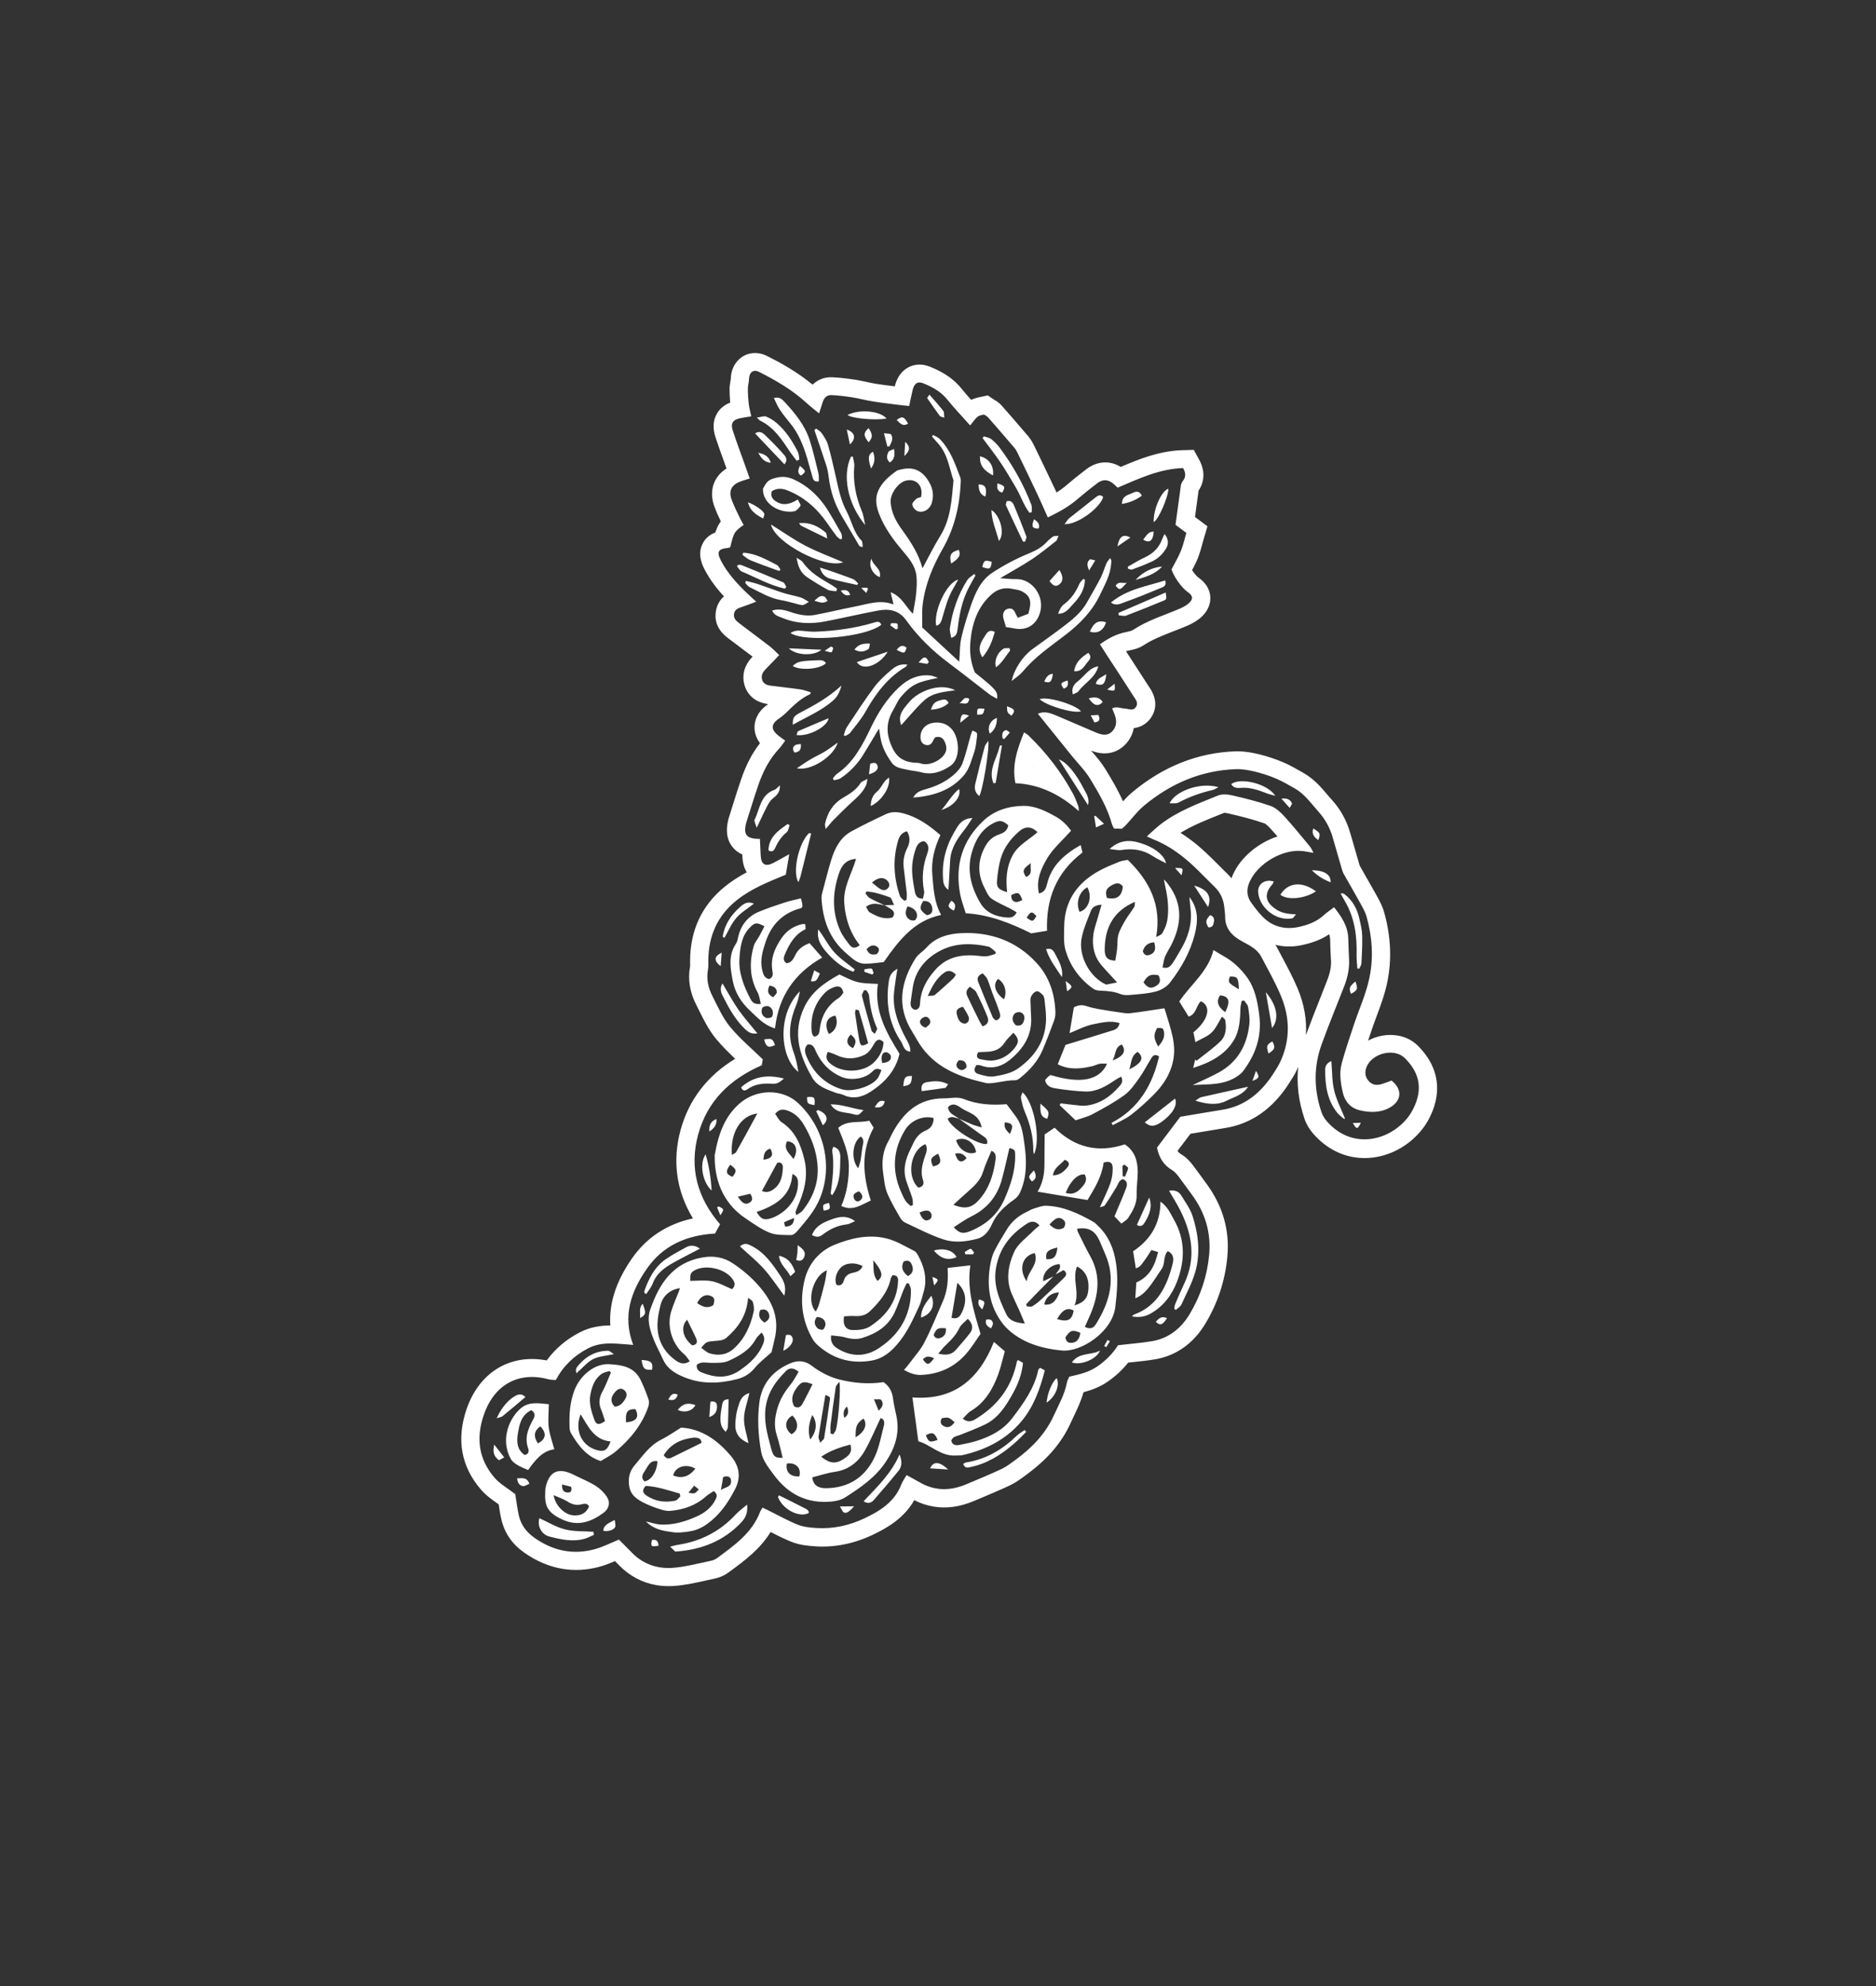<?xml version="1.0" encoding="utf-8"?>
<!-- Generator: Adobe Illustrator 27.2.0, SVG Export Plug-In . SVG Version: 6.00 Build 0)  -->
<svg version="1.1" id="_x3C_Vrstva_x3E_" xmlns="http://www.w3.org/2000/svg" xmlns:xlink="http://www.w3.org/1999/xlink" x="0px"
	 y="0px" viewBox="0 0 2443 2585.7" style="enable-background:new 0 0 2443 2585.7;" xml:space="preserve">
<rect x="0" y="0" width="2443" height="2585.7" fill="#333333" stroke="none"/>
<style type="text/css">
	.st0{clip-path:url(#SVGID_00000146487299054002237980000006942297704276524196_);fill:#FFFFFF;}
</style>
<g>
	<defs>
		<rect id="SVGID_1_" x="-195.8" y="-124.5" width="2834.6" height="2834.6"/>
	</defs>
	<clipPath id="SVGID_00000159457773872833209650000007257992506622582455_">
		<use xlink:href="#SVGID_1_"  style="overflow:visible;"/>
	</clipPath>
	<path style="clip-path:url(#SVGID_00000159457773872833209650000007257992506622582455_);fill:#FFFFFF;" d="M1407.7,926
		c-8.4,3.5-44.9-6.9-53.9-15.8C1364.5,906.4,1400.4,917.4,1407.7,926 M1419.1,728.5c1-0.8,3.7,0.5,7.2,1.1c-3.1,5.1-5.3,8.6-8,13.1
		C1415.7,736.7,1414.9,732.1,1419.1,728.5 M1121.5,765.4c10-0.7,10-0.7,6.6,6.6C1126.1,770.1,1124.4,768.3,1121.5,765.4
		 M1345.1,998.5c-0.1,0-0.3-0.1-0.4-0.1c0-0.1,0-0.2,0-0.4C1344.8,998.2,1345,998.4,1345.1,998.5 M1339,957.2
		c-1.4-1.3-3.3-2.2-5.5-3.7c-8.6,21.6-16,42.2-11.2,66.2c31.4,1.4,58.4,14.7,82.5,36.3c-0.2-2.1,0.1-4.4-0.6-6.3
		c-2.1-5.7-4.2-11.4-7.1-16.7C1381.7,1004.6,1362.1,979.5,1339,957.2 M1410.8,753.6c0.7,0.4,1.3,0.9,2,1.3
		c-0.2,12.6-6.8,22.7-15.1,31.3c-5.3,5.5-9.9,13.3-19.9,12.8c1.9-4.8,4-9.5,7.7-12.2c9.6-7,15.6-16.4,20.3-27
		C1406.8,757.5,1409.1,755.7,1410.8,753.6 M1300.8,704.3c-3.8-14.1-9.4-26.5-9.7-40.3C1302.9,671.4,1308.9,695.4,1300.8,704.3
		 M1411.3,1026.9c3.1,6.1,7.9,12.2,5.6,21.4c-12.9-20.3-25.1-39.4-37.9-59.5C1388.8,992.2,1400.8,1006.3,1411.3,1026.9
		 M1291.5,731.5c-1.2,9.6-2.6,10.2-12.3,6.7C1281.3,729.4,1282.3,728.8,1291.5,731.5 M1322.4,633.9c-6.6-11-12.9-22.1-20.1-32.6
		c-7.2-10.6-15.2-20.7-22.8-31c0.6-0.8,1.2-1.5,1.8-2.2c3.2,1.2,6.9,1.6,9.5,3.6c4.2,3.3,8.1,7.2,11.2,11.4
		c17,22.8,30.8,47.4,41,73.9c1.1,2.9,0.5,6.5,0.7,9.7c-1,0.3-2.1,0.6-3.1,0.9C1332.8,657.4,1329,644.8,1322.4,633.9 M1388,826.2
		c-19.4,15-40,28.7-55.9,47.9c-3.7,4.5-8.9,7.8-14.6,12.6c2.8-14.9,13.9-31.8,26.6-41.3c12.7-9.4,25.8-18.4,38.4-28
		c12.6-9.6,25.3-19.1,33.2-33.5c5.9-10.6,12.2-21,17.7-31.8c3-5.9,4.8-12.5,7.4-18.6c1-2.3,2.8-4.2,4.8-6.9c1.2,2.2,1.7,2.7,1.7,3.3
		c0,1.3-0.2,2.7-0.3,4c-1,14.6-8,26.8-14.1,39.7C1422.6,795.5,1406.6,811.8,1388,826.2 M1283.2,646.6c-7.9-3.2-8.4-9.3-9-15.7
		C1282.8,630.2,1285.7,635.3,1283.2,646.6 M1359.8,887.4c2.6-5.6,5.1-9.8,11.4-10.1C1369.4,888.1,1367.8,889.7,1359.8,887.4
		 M1310.9,652.6c5.5-1.6,8.1,1.8,9.6,5.5c5.6,13.3,11,26.7,16,40.2c0.7,1.8-1,4.5-1.5,6.8c-0.9,0-1.9,0-2.8,0.1
		c-7.4-15.7-14.9-31.3-22.1-47C1309.4,656.8,1310.6,654.5,1310.9,652.6 M1344.1,727.9c-13,8.6-26.7,16.1-41.7,24.9
		c8.5,0.5,14.8,1.4,21.1,1.2c20.1-0.6,37.8,22.1,30.6,44.5c-5.1,15.7-17.9,23-33.8,19.6c-3.9-0.8-7.9-1.3-10.3-1.7
		c-1.3-4.4-2.2-7.5-3.1-10.6c-1.8-5.8,0-11.2,4.6-12.9c5.5-2,9,0.5,10.9,5.8c0.6,1.5,1.6,2.9,3.2,5.6c4.9-1.9,9.6-3.7,13.5-5.2
		c4.7-15.5,3.1-22.6-7.1-28.6c-4.4-2.6-10.1-3.1-15.3-4.1c-9.5-1.8-18.1,1-25.3,7.3c-18.8,16.6-25.8,38.8-27.8,62.8
		c-1.1,13.2,0.6,26.3,5.9,39c28.2,22.7,29.9,24.7,29,34.3c-3.8-2.2-7.4-3.8-10.5-6.2c-17.3-13.2-34.4-26.9-51.9-39.9
		c-21.4-16-40.5-34.4-56.1-56.2c-9.4-13.2-22.4-15.3-36.6-12.6c-22.7,4.3-45.3,9.6-68,14c-18.8,3.7-37.4,3.3-55.5-4
		c-5.4-2.2-11.6-3.4-14.4-10c8.5-2.8,16.3-0.7,24,1.9c10.3,3.5,20.9,5.8,31.7,3.8c17.1-3.2,34-7.4,51.2-10.7
		c16.9-3.2,33.7-9.8,51.2-2.9c-1.2-5-2.3-9.7-3.8-15.9c14.6,5.4,19.3,18.6,29,28c1.6-9.5,3.4-17.4,4.1-25.5c0.8-7.9,1.4-16.1,0.5-24
		c-1.5-13-9.7-22.8-17.8-32.3c-12.3-14.4-23.4-29.6-30.5-47.4c-3.9-9.9-6-20.4-1.6-30.6c4.9-11.4,14.3-19.3,24.3-26.4
		c1.1-0.7,2.5-1,3.8-1.3c14.3-3.8,25.9-1.6,35.4,11.5c7.1,9.9,9.8,19.8,6.5,31.3c-2.5,9.1-11.9,14.3-19.5,10.7
		c-2.8-1.4-5.6-5.1-6-8.1c-0.3-2.3,3-5.4,5.2-7.5c1.6-1.4,4.2-1.6,6.2-2.3c3.4-14.7-6.3-24.8-19.9-21.4
		c-9.8,2.4-20.3,17.1-19.7,27.7c0.8,14.5,7.7,26.6,15.9,37.7c11,15.1,20.8,30.6,25.6,48.7c7.7-14.2,14.8-28.7,23.2-42.3
		c13.8-22.3,14.8-47.3,17.2-72.1c-5.5-16.1-7.5-33.7-19.3-47.2c-2.9-3.3-5.8-6.7-8.8-10c0.5-0.7,1-1.3,1.5-2c2.8,1.6,6.1,2.8,8.4,5
		c14,14,20.2,32.4,27,50.3c0.9,2.4,0.7,5.4,0.5,8c-1.5,30.1-8.3,58.5-23.5,85.1c-12.7,22.3-22.7,46.1-25.9,71.9
		c-1.2,9.6-0.5,19.4-0.7,30.3c15.3,14.2,31.1,28.7,48.2,44.6c1-12.2,0.7-21.8,2.7-30.8c3.2-14.1,7.6-28,12.3-41.7
		c5.8-16.7,12.9-33.4,28.2-43.4c14.9-9.7,30.8-18.2,47.2-24.9c9-3.7,16.8-7.8,23.4-14.8c2.5-2.7,5.3-5.3,8.4-7.3
		c1.5-1,3.9-0.6,7.2-1.1c-1.5,3.3-1.8,5.7-3.1,6.7C1365,712.4,1354.9,720.7,1344.1,727.9 M1299,629.3c9.9,3.3,10.5,4.4,6.1,12.1
		C1299.2,639.7,1297.7,635.8,1299,629.3 M1346.6,676c4.3,3.2,8.1,6,5.9,12.2C1344.2,688.2,1342.8,685.7,1346.6,676 M1474.9,641.8
		c3.9-1.9,8.9-3.5,12,3.6c-7.5,5.5-15.3,8.9-25.8,10.7C1461,645.2,1469.3,644.5,1474.9,641.8 M1488.7,702.6
		c4.1-4.9,6.4-10.7,13.7-10.4C1501.7,703.9,1497,707.8,1488.7,702.6 M1452.9,762.8c3.1-6.7,9.4-2.8,14.4-4.1
		C1458.5,768.7,1458.2,768.8,1452.9,762.8 M1521.5,636.3c0.1,10-12.5,39.9-19.1,43.5C1501.7,663.1,1512.5,639.1,1521.5,636.3
		 M1441.8,897.8c2.9-2.3,5.9-4.6,9.6-7.6C1452.6,900.1,1452.3,900.4,1441.8,897.8 M1427,890.3c1.5-6.9,7.4-8.5,13.7-12.5
		C1439.1,891.1,1436.1,893.5,1427,890.3 M1478.8,755c9.4-10.1,20.8-16.1,34.5-17.4C1504.1,747.9,1491.4,751.3,1478.8,755
		 M1425.2,940.6c-1.4-2.7-2.8-5.4-4.8-9.2c4.1-0.3,7.1-0.4,9.9-0.6C1433.3,937,1431.7,939.6,1425.2,940.6 M1517.4,755.7
		c2.2,7.5-2.8,8.5-6,9.9c-15.4,6.4-30.9,12.8-46.7,18.4c-5.2,1.8-11.1,5.5-18,0.5C1467.4,767.2,1492.7,763.4,1517.4,755.7
		 M1397.1,904.1c-2.3-8.7,1.9-13.5,6.4-17c8.7-6.6,14.5-17.6,26.7-19.6c-3.7,14.9-17.5,21.3-25.6,32.3
		C1403.2,901.8,1400.2,902.5,1397.1,904.1 M1386.3,682.4c2.9-3.7,4.1-6.1,6.1-7.7c11.2-9,22.7-17.7,33.9-26.8
		c3.5-2.8,6.6-4.7,10.3-0.8C1432.7,661.2,1402.9,683.5,1386.3,682.4 M1419.2,822.4c5.3-12.2,11.2-15.4,21.2-12.2
		C1436.8,821,1429.7,825.4,1419.2,822.4 M1498.7,731.7c-7.9,3.6-16.1,6.7-24.2,9.7c-1.5,0.6-3.6-0.5-5.4-0.8
		c-0.2-0.9-0.4-1.8-0.5-2.7c7.5-4.2,14.8-8.8,22.6-12.4c11-5.1,18.5-13,22.6-24.4c0.7-2,1.9-3.9,2.8-5.9c5.2,6.9,5.5,13,1.6,19.4
		C1513.4,722.5,1506.9,728.1,1498.7,731.7 M1436,914c-6,6.4-11.6,4.9-18.2-4.8C1425,907.3,1431.3,907,1436,914 M1385.2,896.6
		c-4.8-6.8-4.4-7.6,5.1-10.6C1391.4,891,1390.8,894.9,1385.2,896.6 M1291.7,1012.3c-1.9-15.1,7.4-27.4,10.2-41.3
		c0.1-0.2,1.1-0.3,2.9-0.6c-2.8,16.6-5.5,32.7-8.2,48.9c-1,0.2-2,0.4-3,0.5C1293,1017.3,1292,1014.9,1291.7,1012.3 M1416.5,861.7
		c-4.6,5.3-7.5,13.1-17.7,12.2c1.7-11.9,9.4-18.1,18.5-24C1422.1,855.4,1419.2,858.6,1416.5,861.7 M1379.5,760.8
		c-4.4,3.4-7.7,2.5-12.8-4.3c3.9-4.3,8-8.9,12.9-14.4C1385,750.9,1384.6,756.9,1379.5,760.8 M1311.3,919.6
		c10.3,3.3,11.5,5.9,5.8,12.2C1311.6,927.7,1311.6,927.7,1311.3,919.6 M1282.2,828.7c2.7-4.2,5.2-10,13.3-6
		c-3.4,11.8-7.3,22.9-16.2,33.1C1272.2,844.6,1277.1,836.5,1282.2,828.7 M1293.1,619c-12.8-7-17.4-13.6-17-24.9
		C1287.9,596.6,1294.6,606.8,1293.1,619 M1135,727.3c1,9,13.6,12.7,10.6,24.2C1135.8,747.3,1130.4,735.9,1135,727.3 M1515.1,782.1
		c-16.1,6.7-32.3,13.2-48.6,19.4c-2.8,1-6.4-0.2-9.6-0.4c-0.1-1-0.3-2.1-0.4-3.1c20.2-8.7,40.3-17.4,61.5-26.6
		C1519.3,779.9,1519.4,780.3,1515.1,782.1 M1472.1,699.8c-6,4.1-11,7.5-16.9,11.6C1457.5,698.5,1462.4,694.8,1472.1,699.8
		 M1305.4,961c-0.4-4.3-0.8-8.8,4.5-10.4c1.1-0.3,2.9,1.7,5.2,3.1c-2.9,3.4-5.2,6.1-7.5,8.7C1306.8,962,1306.1,961.5,1305.4,961
		 M958,1971.8c4-4.3,8.9-7.8,14.9-12.9c1.2,11-2.2,17.5-7.8,23.4c-23.2,24.5-52.2,35.5-85.7,37.8c-1.9-1.8-4-3.7-6.8-6.4
		c3.9-0.9,6.7-1.9,9.6-2.3C911.9,2006.9,937.4,1994.2,958,1971.8 M1049.6,1964.5c1.1,0.6,2.2,1.5,3,2.5c0.5,0.7,0.5,1.9,0.7,2.8
		c-12.3,6.8-34.3-4.7-40.2-20.8c0.4-0.7,0.9-1.4,1.3-2.2C1026.2,1952.7,1037.9,1958.5,1049.6,1964.5 M996.4,1839.4
		c1-22.9,12-39.4,27-54.3c4.5-4.5,10-4.8,16.6,0.9c-3.5,5.6-6.4,11.6-10.5,16.6c-7.3,8.9-13.2,18.2-16.7,29.6
		c-3.8,12.4-5.3,24.1-1.2,36.6c3.1,9.4,5.1,19.3,7.6,29.2c-9,0.3-11.9-1.3-14.4-10.1C1000.6,1872,995.7,1856.6,996.4,1839.4
		 M1031.9,1843c8.6,8.3,8.1,19.6-1.2,24.3C1021.1,1860.2,1021.6,1848.5,1031.9,1843 M1024.7,1905.4c11.8-1.6,19.2,6,16.2,16.8
		C1029,1922.9,1022.7,1916.4,1024.7,1905.4 M1057.7,1842.3c7,9.5,5.9,21.6-2.6,31.8C1051.6,1862.7,1053.5,1852.9,1057.7,1842.3
		 M1074.9,1816.1c5.7,2.5,6.4,2.6,5.8,6.4c-2.2,16.7-4.8,33.3-7.5,49.9c-0.3,1.7-2.6,3.1-5.1,6c-1.1-3.8-2.5-6-2.2-7.9
		C1068.7,1852.4,1071.8,1834.3,1074.9,1816.1 M1057.7,1923.5c9.8-2.5,19.4-5.8,29.3-7.2c18.3-2.6,30.9-12.9,39.5-28.2
		c7.4-13.1,13.2-27.1,20.2-41.8c5.3,1.4,5.3,6.1,4.2,10.3c-3.5,13.3-5.9,27.3-11.6,39.7c-12.4,26.9-34,41-63.9,41.3
		C1064.7,1937.6,1058.9,1933,1057.7,1923.5 M1144.2,1836.6c-1.9-4.5-3.5-8.5-6.1-14.8c4.6,0.3,8.3-0.6,9.3,0.7
		C1151.1,1827.1,1149.6,1831.7,1144.2,1836.6 M1114.2,1871.3c-0.2-14.5,1.4-18.4,10.4-24.4C1130,1855.1,1125.7,1864.6,1114.2,1871.3
		 M1098.9,1899.4c-10.5,6.9-18,6.3-29.5-2.8c12-8.3,24.9-12.3,38-15.9C1109.8,1889.4,1107.7,1893.5,1098.9,1899.4 M1099.5,1846
		c-1.5-5.3-1.5-10.2,3.4-14.8C1105.6,1837.4,1105.1,1842.2,1099.5,1846 M1088.7,1861.1c-0.6,2.2-2.3,4.1-3.5,6.2
		c-1.2-0.3-2.4-0.6-3.6-0.8c0-3.8-0.5-7.6,0-11.3c2-16.3,4.2-32.6,6.7-48.9c0.3-2.3,2.6-4.2,4.6-7.3
		C1095.3,1805,1091.9,1849.1,1088.7,1861.1 M1058.1,1802.2c-4.4,8.7-8.6,17.4-13.3,25.8c-2,3.6-5.4,6.1-10.6,3
		c-5.3-9.8-1.4-18.4,5-26.3C1044.3,1798.6,1047.8,1798.3,1058.1,1802.2 M988.9,1825.7c-2.8,21.5-1.5,43.1,2.3,64.5
		c2.1,11.4,9.3,20.1,15.8,29c18.8,26,43.9,39,76.3,35.7c5.9-0.6,12.2-2.1,17.1-5.2c19.8-12.7,39.3-25.8,52.9-46.1
		c12.4-18.5,18.7-37.9,14-60.2c-1.6-7.6-3.4-15.2-4.4-22.8c-1.1-8.5-4.4-15.5-12.3-21.1c-19.9,3-39.8,1.2-58.9-3.8
		c-12.3-3.3-24.5-9.8-34.7-17.6c-9.7-7.4-19.2-6.9-28.2-3C1006.8,1784.5,992.2,1801.1,988.9,1825.7 M1170.1,1914.9
		c-10.3,12.8-21.1,25.2-31.8,37.6c-3.2,3.7-7.2,6.2-13.7,2.1c17.4-18.5,35.9-35.9,46.8-60.9
		C1175,1902.6,1174.6,1909.4,1170.1,1914.9 M1344.3,1700.7c-1.8,1.1-4.7,0.1-7.1,0.1c-0.3-0.9-0.6-1.8-0.9-2.7
		c4.6-4.8,9.1-9.6,13.7-14.3c7.2-7.4,14.5-14.7,21.8-22c-4.3,2.1-8.6,4.1-13.1,6.3c-2-10.7,9.5-22,21.2-22.3c2.3,6-2.8,9.1-5.1,13.3
		c3.4-1.8,6.9-3.7,10.2-5.5c5.9,4.3,3,7.8-0.2,10.9c-9.4,9.1-18.9,18.1-28.5,26.9C1352.6,1695,1348.6,1698.1,1344.3,1700.7
		 M1360,1698.5c1.1-9.2,9.2-15.7,19-15.8C1375.7,1694.1,1369.3,1699.7,1360,1698.5 M1376.6,1717.4c6.7-12.2,13.8-15.7,21.6-11
		C1395.9,1718.7,1390.5,1721.6,1376.6,1717.4 M1387.4,1741.3c5.9-9.4,9.4-10.5,19.5-6c-0.8,7.2-4.3,12-9.9,12.8
		C1392.3,1748.9,1388.4,1747.7,1387.4,1741.3 M1399.3,1699.6c7.2-17.1-3.5-33.6,3.2-50.7c11,5.4,15.9,15.6,14.9,29.7
		C1416.6,1689.7,1412,1695.6,1399.3,1699.6 M1412.7,1727.5c2.5-5.6,5-10.9,7.3-16.3c10.6-25.2,13.9-50.4-0.2-75.6
		c-5.7-10.2-10.7-20.9-16-31.4c-0.7-1.3-0.7-2.9-1.1-4.5c14.2-2.1,22.6,2.1,28.4,14.2c2.9,6.1,5.3,12.4,8,18.5
		c14.6,33.1,5.9,63.1-12.1,91.8C1424,1729,1419.7,1731.1,1412.7,1727.5 M1377,1624.2c-1.1,11.9-4.8,15.9-14.4,15.2
		C1361.2,1630.3,1364.1,1627.2,1377,1624.2 M1385.3,1598.6c-8,4.3-13.5,0.6-18.6-4.4c7.8-8.5,11.6-10.2,16.6-7.1
		C1387.9,1590,1388.2,1593.8,1385.3,1598.6 M1337,1668.3c-10.9-15.8-6-33.4,10.5-36.9C1353,1646.3,1338.2,1655.4,1337,1668.3
		 M1353.7,1595.5c-2.8,2.4-5.4,4.2-7.6,6.5c-8.8,9.1-20.5,17-25.4,27.9c-7.6,16.7-11.1,35.6-3.4,54.1c3.1,7.4,6.7,14.6,10,21.9
		c2.4,5.3,4.5,10.8,7.3,17.3c-11-1-19.8-3.2-24-11.9c-9.1-19.1-17.6-38-13.5-60.9c4.7-26.1,19.3-43.9,40.6-57.5
		C1342.8,1589.8,1348.3,1589.1,1353.7,1595.5 M1339.2,1747.9c13.6,5.9,28.9,9,43.7,10.4c24.6,2.4,65.6-24,69.5-56.7
		c2.3-18.9,3.8-37.7,1-56.5c-2.7-18.8-9.5-35.8-23.6-49.2c-1.9-1.8-3.8-4-6.1-5.2c-19.1-10.8-38.8-20.1-61.2-20.9
		c-5.3-0.2-10.9,2.1-16.2,3.7c-3.5,1.1-6.7,3.1-10,4.7c-10.6,5-19.1,12.5-25.2,22.5c-5.8,9.5-11.6,19-16.6,28.9
		c-2.5,5-3.5,10.8-4.3,13.6c-6.2,31.2-1.6,58,15.9,80.5C1314.4,1734.2,1327,1742.6,1339.2,1747.9 M1293,1722.9
		c0.3,1.9-1.4,4.1-2.4,6.6c-6.1-3.1-8-6.4-6.3-11.4C1289.4,1717,1292.4,1718.7,1293,1722.9 M1234.8,1913.2c-8.8-0.5-15.5-1-23.6-1.5
		C1215.5,1902.2,1223.3,1902.6,1234.8,1913.2 M1324,1869.3c3-2.9,6.9-5,10.4-7.5c0.7,0.8,1.4,1.6,2,2.4c-5.2,5-10.1,10.3-15.5,15
		c-16.7,14.5-34.9,26.3-57,30.8c-3.7,0.8-7.3,2.1-9.6-4.1c1.7-0.8,2.7-1.7,3.9-1.9C1284.1,1899.9,1305.4,1887.3,1324,1869.3
		 M1205.7,1868.7c8.3-4.8,11.4-3.5,15.3,6C1211,1878.3,1209.2,1877.7,1205.7,1868.7 M1226.5,1846.5c8.4-1.7,9.2-1.4,16.6,5.1
		c-4.1,6-8.6,7.9-13.6,5.4C1224.7,1854.7,1223.8,1851.1,1226.5,1846.5 M1188.2,1819.4c2.5,18.7,5,37,7.7,57.1
		c15.7,4.1,28.9,19.8,49,18.5c3-0.2,6.1,0.1,9-0.6c29.6-6.8,56-20,75.8-43.4c16.2-19,24.6-42.3,30.9-66.9c-2.4-1.3-4.3-2.3-6.2-3.3
		c-1.1,1.3-2.1,1.9-2.3,2.7c-5.1,24.2-19.3,43.6-33.8,62.7c-11.7,15.4-28,23.9-45.9,29.6c-7.6,2.4-15.6,4-23.5,5.5
		c-4.5,0.8-8.8,0-10.1-5.6c1.8-5.6,6.9-5.7,11.2-7.4c10.9-4.3,21.8-8.5,32.4-13.5c17.6-8.4,27.6-24.4,36.6-40.6
		c6.7-12.1,11.8-25.1,13.2-39.8c-2.1-1.2-4.3-2.5-6.4-3.7c-0.8,0.9-1.5,1.4-1.6,1.9c-6.3,32-23.9,56.1-51.1,73.3
		c-5.6,3.5-11.3,7.6-19.3,1.1c3.6-3.5,6.3-7.4,10.1-9.7c18.8-11.1,29-28.7,36.2-48.4c3.4-9.4,5.5-19.4,8.4-29.6
		c-4.7-4.1-9-7.7-14.2-12.2C1275,1795.5,1242.6,1823.5,1188.2,1819.4 M1098.7,1969c-1.7-1-2.5-3.7-5-7.7c7.3-0.1,12.1-0.1,18.5-0.2
		C1105.7,1968.6,1101.9,1970.9,1098.7,1969 M656.6,1897.4c-3.3,1.9-4.9,2.8-6.7,3.8c-6.9-4.8-8.5-10.9-6.3-20.4
		C648.5,1887,652.3,1891.9,656.6,1897.4 M691.9,1835.9c6.8,4.8,4,9.2,1.8,13.3c-6.3,11.5-10.7,23.1-5.9,36.5c1.2,3.4,1,7.6-4.6,8.6
		c-9.5-6.5-10.6-16.2-9-26.6C676.2,1855,678.5,1842.4,691.9,1835.9 M703.6,1857c8.5,8.7,7.6,16.7-3.1,22.2
		C694.3,1869.9,695.4,1863,703.6,1857 M665.4,1899.8c1.9,3.3,5.5,5.8,8.8,7.8c3.9,2.4,8.4,4,13.5,6.3c9-12.3,18-24.8,34.1-27
		c-2.6-10-6.1-19.1-7.2-28.5c-1.2-9.6,0-19.5,0.1-30.2c-13.8-1.3-26.5-3.8-37.4,6.1C661.1,1849.1,652.1,1876.7,665.4,1899.8
		 M1606,1137.8c-0.9,1.9-1.6,3.8-2.3,5.7c-1.8-2.2-3.7-4.3-5.8-6.3c-3.9-3.7-7.6-7.5-11.6-11.5c-10.7-10.7-21.7-21.7-34.7-31.5
		c-4.8-3.6-9.6-6.9-14.3-9.9c15.1-9.3,32-16.1,49.8-23.2c2.3-0.9,4.6-1.9,7-2.8c0.6,0,1.7,0,3.7,0.4c0.9,0.1,1.8,0.3,2.8,0.6
		c14,3.2,30.5,7.3,46,12.7c0.1,0,2.7,1,7.9,6.8c3.1,3.4,6.1,6.8,9.1,10.2C1639,1097.1,1616.3,1115.5,1606,1137.8 M630,1842.2
		c13.8-40.3,46.1-56.8,84.5-46.4c3.1,0.8,6.5,0.7,9.3,0.9c10-18.7,23.9-31.7,41.8-41.1c18.4-9.7,37.7-6,59-4.6
		c-14.2-37.4-3-69.2,17.4-98.7c21.3-31,52.5-44.2,89.1-46.3c2.3-4.1,4.4-7.9,6.6-12c-29.5-34.3-40.4-73.3-28.5-117
		c11.9-43.6,41.3-71.9,82.8-90.1c0.3-2.1,1-5.7,1.3-7.7c-15-14.6-30.3-27.4-42.8-42.6c-9.4-11.5-15.6-25.8-22.5-39.2
		c-5.7-11-8.4-22.7-6-35.3c0.7-3.9,0.4-8.1,0.4-12.1c0.3-31.6,12-57.9,36.7-77.7c19.1-15.4,41.7-24.2,64.2-33.5
		c1.4-8.3,2.8-16.7,4.5-26.7c-7.9,4.4-14.3,8-20.7,11.4c-10.3,5.4-16,2-16.5-9.6c-0.3-7.3-0.6-14.5-1-21.7
		c-17.6,0.1-21.9-5.4-17.8-21.1c0.3-1,0.6-1.9,0.9-2.9c4.9-15.4,9.6-30.9,14.9-46.3c6-17.4,14.2-33.5,26.9-47.1
		c2.9-3.1,5.2-6.7,8-10.5c-4.4-3.3-8-5.7-11.2-8.6c-7-6.3-6.6-12.9,0.9-18.5c3.5-2.6,7.2-5.1,10.3-8.1c9.9-9.6,19.5-19.5,32.4-25.3
		c0.4-0.2,0.4-1.2,0.9-2.5c-4.5-1.3-8.9-3-13.4-3.7c-12.9-1.9-26-3.2-38.9-4.9c-5.2-0.7-9.9-2.5-11.2-8.5c-1.3-5.6,1.4-9.6,5.2-13.4
		c5.7-5.6,11-11.5,17.2-17.9c-4.6-4.3-8-8-11.9-11.1c-12.7-9.8-25.7-19.4-38.5-29.1c-4.6-3.5-9.7-7-8.4-13.8c1.2-6.4,7-7.5,12.1-9.3
		c5.2-1.8,10.3-3.8,16.8-6.2c-5.6-5.2-9.9-9-14-13c-12.3-12-23.8-24.8-31.8-40.2c-6.1-11.7-3.9-15.7,9.1-16.8c1-0.1,1.9-0.6,2.8-0.9
		c5-19.9,5-19.9,17.5-29.1c-1.4-2.6-3-5.1-4.3-7.8c-4-8.5-8.5-16.9-11.6-25.8c-3.7-10.9,0.2-18.3,10.9-22.6c4-1.6,8.2-2.7,12.9-4.2
		c-2.3-6.3-4.4-12.3-6.5-18.4c-5.2-14.6-10.7-29.1-15.5-43.9c-3.1-9.5-0.2-14,9.4-16.2c4.5-1,9.2-1.5,14.6-2.4
		c-1.1-5.5-2.6-10.7-3.2-15.9c-0.8-6.6-1.2-13.4-1.2-20.1c0-4.2,1.4-8.4,1.5-12.6c0.2-8.7,5.6-13.1,13.1-9.3
		c22.2,11.2,43.5,23.6,62,40.6c4.8,4.4,9.9,8.3,16.1,13.4c2-6.1,3.4-10.2,4.6-14.3c1.8-5.8,5.4-9.8,11.5-9.5c9,0.4,18,1.5,26.9,2.9
		c9.2,1.4,18.3,4,27.5,5.4c12.6,2,25.3,3.4,37.9,5c2.6,0.3,5.2,0.5,9,0.9c1.5-7.2,2.8-14.1,4.5-20.9c2.1-8.6,6.6-11.6,13.7-8.7
		c11.9,4.8,22.9,10.7,31.3,21.1c9.4,11.7,19.9,22.5,29.9,33.8c9.6-12.5,9.6-12.5,18-14.2c1.6,1.1,3.9,2.1,5.4,3.8
		c11.5,13.1,23,26.4,34.3,39.7c1.7,2,3,4.5,4.2,6.9c8.7,17.9,17.3,35.8,25.8,53.8c4.6,9.7,8.8,19.5,13.4,29.8
		c13.9-6.8,26.8-13.7,38.2-23.5c8.4-7.2,17.1-14.2,26-20.9c7.7-5.9,14.6-5.3,21.9,1.1c1.7,1.5,3.4,3.1,4.9,4.5
		c27.8-11.9,54.8-24.6,85.2-25.5c3.5,6.3,3.8,11.5-0.3,16.7c-1.4,1.8-2.4,4.2-2.7,6.4c-2.4,17-4.6,34.1-6.9,50.8
		c4.9,3.7,8.9,6.6,14.1,10.5c-2.4,8-4.1,16.2-7.3,23.9c-3.3,8-7.8,15.5-12,23.6c3,9.6,13.1,24,21,29.4c6.9,4.8,7.6,9,1.7,14.5
		c-3.3,3.1-7.7,5.3-11.9,7.2c-20.3,8.7-41.7,15.1-60.4,27.4c-2.7,1.8-6.2,2.4-9.5,3.1c-12.4,2.4-23.2,8.1-34.1,15.9
		c2.8,4.4,5.2,8.3,7.7,12.2c12,18.4,24.1,36.6,35.8,55.1c2.7,4.3,7.2,9,3.1,14.7c-3.8,5.3-9.3,1.9-14.1,1.7
		c-5.4-0.2-10.8-3.2-16.7-0.2c1,2.6,1.8,4.4,2.6,6.2c3.6,8.4,4.2,16.7-2.5,23.7c-6.5,6.8-14.4,4.3-21.6,1.3
		c-16.7-7-33.2-14.4-49.9-21.4c-8.2-3.4-16.5-6.9-25.2-2.8c14.9,18.5,29.2,36.3,43.6,54.1c8.2,10.2,17.8,19.6,24.5,30.7
		c11.4,18.7,22.5,37.7,28.4,59.1c0.5,1.9,1.7,3.5,2.6,5.5c3.6,0.1,6.9,0.2,10.1,0.3c2.1-1.8,4-3.2,5.5-4.9
		c7.8-8.4,14.7-17.8,23.4-25.1c34.6-28.8,74.1-45.9,119.4-47.6c8.2-0.3,16.7,1.2,24.8,3.1c9.4,2.3,18.8,5.3,27.7,9.1
		c8.5,3.6,16.6,8.4,24.7,13c12.9,7.4,21.2,19.6,30.8,30.3c8.6,9.6,14.8,20.9,18.4,33.4c3.9,13.3,7.6,26.5,11.5,39.8
		c0.8,2.6,1.5,5.3,2.8,7.6c7.1,12.6,14.4,25.1,21.4,37.8c3.2,5.9,6.8,11.9,8.5,18.3c7.3,26.1,9.1,53,3.6,79.2
		c-4.3,21-13.5,40.9-20.3,61.4c-5.5,16.6-11.2,33.2-15.8,50.1c-3.4,12.6-1.4,25.4,1.5,38.1c2.8,12.3,10.9,20.3,21.9,22.9
		c13.3,3.2,27.5,3.5,40.1-4c14.8-8.9,15.5-23.5,1.4-34.7c-4,1.5-8.4,3.3-12.8,4.6c-6.6,2-12.8,1.2-17.4-4.5
		c-4.5-5.4-4.9-11.6-2.2-18.1c7.5-17.8,36.1-24.8,49.7-11.2c16.7,16.6,23.8,36.1,13.3,61c-2.2,5.2-5,10.4-8.4,15
		c-23.5,31.3-72.8,44.6-106.4,6.3c-3-3.5-5.6-7.7-7.1-12.1c-9.9-29.5-10.3-59.2,0.4-88.5c9.1-25,19.3-49.7,29-74.6
		c4.5-11.4,7.2-23.2,6.6-35.6c-0.4-8.8-0.9-17.5-1-26.3c-0.2-16.6-8.7-29.2-18.5-41.6c-4.9,3.7-9.5,6.7-13.4,10.3
		c-9.3,8.6-20.7,12.7-32.5,15.3c-17.4,3.8-33.6,0.1-46.6-12.7c-5.7-5.6-10.5-12.2-15.3-18.7c-6.4-8.7-6.5-18.2-2-27.8
		c10.9-23.5,42-41.9,67.6-39.7c4.9,0.4,9.7,1.6,15.4,2.5c-1.6-2.9-2.7-5.8-4.5-8.1c-11.2-13.5-22.2-27.1-34-40
		c-4.9-5.3-11-10.8-17.6-13.1c-15.8-5.5-32.1-9.6-48.5-13.4c-6.3-1.5-14-2.4-19.7-0.1c-25.8,10.5-52.2,20.1-74.7,37.4
		c-6,4.6-11.4,9.9-18,15.8c3.9,1.8,6,3,8.1,3.8c12.9,5,24.6,12,35.7,20.4c16.2,12.2,29.6,27.2,44.1,41.2
		c8.4,8.1,12.2,17.4,13.1,28.5c0.3,3.4,0.9,6.7,0.9,10.1c-0.2,16.8,9.6,26,23.2,33.3c9.1,4.9,18.8,9.7,23.9,19.5
		c8.8,16.7,18.1,33.1,25.4,50.5c12,28.5,12.6,57.6-0.7,86.2c-2.6,5.5-5.9,10.6-9.2,15.7c-15.9,24.5-36.7,42.1-66.4,46.8
		c-18.2,2.9-36.3,6-54.6,9.1c-10.1,13.4-20.6,27.2-30.3,40.1c2.7,13.8,9.1,23.1,19.9,29.5c3.3,2,6.1,5.4,8.5,8.6
		c5.9,7.7,11.5,15.8,17.3,23.6c17,23.2,24.9,49.1,22.2,78c-2.6,27.7-11.3,53.7-25.5,77.3c-10.9,18.1-27,31.3-48.6,35
		c-14.1,2.4-28.5,3.4-44.5,5.3c-6.1,9.7-15.1,19.3-26.4,27.2c-11.5,8.1-24.3,10.9-37.1,13.7c-1.2,2.9-2.6,4.9-3,7.2
		c-2.9,15.5-10.6,29-17.1,43.2c-11,24.2-28.6,42.2-49.5,57.6c-6,4.4-11.9,9-18.5,12.2c-15.2,7.1-30.7,13.5-46.2,20
		c-20.7,8.7-41.1,8.9-60.9-2.8c-5.1-3-10.4-5.7-16.7-9.2c-2.5,4.3-5.3,8-6.9,12.2c-8.7,22.7-27.4,34.3-47.8,44
		c-19.8,9.4-40.7,14-62.5,12.7c-8.2-0.5-16.9-1.3-24.4-4.3c-13.3-5.3-25.9-12.5-38.8-18.8c-2.3-1.1-4.6-2.3-7.2-3.5
		c-1.4,2.4-2.6,4-3.3,5.9c-10.6,27.4-33.5,43.3-55.8,59.8c-2.4,1.8-5.4,3-8.3,3.6c-16.8,3.4-33.5,8.1-50.4,9.2
		c-19.6,1.2-37.8-4.9-52.2-19.7c-6-6.2-12.3-12.3-17-17.1c-11.5,4.6-21.4,9.8-31.9,12.6c-28.3,7.5-54.3,1.9-78.3-15.1
		c-10.6-7.5-17.4-16.8-20.2-29.1c-2.1-9.5-3.2-19.2-4.6-27.6c-9.6-7.5-20-13.2-27.3-21.7C623.4,1899.6,619.6,1872.7,630,1842.2
		 M1689.8,1286.9c-6.2-14.7-13.6-28.5-20.8-41.9c-1.9-3.5-3.7-6.9-5.5-10.4c-0.8-1.6-1.7-3.1-2.6-4.5c1.9,0.5,3.8,0.9,5.7,1.2
		c9.5,1.6,19.5,1.3,29.7-1c9.4-2.1,22.4-5.7,34.7-14c0.7,2.4,1.1,4.7,1.2,7.2c0.1,8.8,0.5,17.5,1,25.9l0.1,1.3
		c0.4,7.8-1.2,15.9-5,25.7c-2.9,7.5-5.9,14.9-8.8,22.4c-6.3,15.9-12.8,32.4-18.9,48.9C1701.9,1327.6,1698.3,1307,1689.8,1286.9
		 M626.1,1939.1c6.9,8,15,13.7,22.3,18.8c0.3,0.2,0.6,0.5,1,0.7c0.9,6.1,1.9,12.8,3.5,19.5c4,17.6,13.9,32.1,29.6,43.2
		c15.8,11.2,32.6,18.3,49.8,21.2c0,0,0,0,0,0c15.6,2.6,31.8,1.8,48.1-2.6c7.3-1.9,14-4.7,20.5-7.4c1.8,1.8,3.7,3.7,5.5,5.6
		c13.3,13.7,30.1,22.6,48.6,25.7c7.1,1.2,14.4,1.5,21.9,1.1c14.1-0.9,27.4-3.9,40.3-6.7c4.6-1,8.9-2,13.3-2.9
		c6.4-1.3,12.6-4,17.7-7.7l3-2.2c18.3-13.4,38.5-28.3,52.3-50.8c8.6,4.4,17.5,8.9,27,12.7c4.7,1.9,9.9,3.3,15.7,4.3
		c5.6,0.9,11,1.3,16,1.7c25,1.5,49.9-3.5,74-14.9c19.9-9.4,41.3-22.1,54.4-45.3c8.1,4.2,16.6,7,25.2,8.4c16.7,2.8,34.1,0.4,51.8-7
		l7.2-3c13.1-5.5,26.6-11.2,39.9-17.4c7.9-3.7,14.4-8.6,20.2-12.8l2.2-1.7c27.4-20.1,45.5-41.4,57.1-66.9c1.3-2.9,2.7-5.8,4.1-8.7
		c4.5-9.4,9.4-19.7,12.7-31.4c10.5-2.8,21.7-6.8,32.4-14.4c9.9-7,18.7-15.2,25.8-24.2c1.4-0.1,2.7-0.3,4.1-0.4
		c10.7-1.1,20.9-2.1,31.3-3.9c27.1-4.7,49.5-20.6,64.9-46.1c16.2-26.8,25.9-56.2,28.8-87.4c3.2-34.1-5.8-65.8-26.7-94.4
		c-2-2.7-3.9-5.4-5.9-8.1c-3.8-5.2-7.6-10.6-11.7-15.9c-3.7-4.9-8.3-10.4-15.1-14.5c-2.2-1.3-4-2.7-5.5-4.9l16.9-22.3
		c2.6-0.4,5.2-0.9,7.9-1.3c12.2-2.1,24.9-4.2,37.3-6.2c33.6-5.3,61.4-24.6,82.6-57.3l0.6-1c3.3-5.1,7.1-10.9,10.2-17.5
		c0.6-1.3,1.2-2.6,1.7-3.9c-2.3,22.1,0.4,44.6,8,67.2c2.4,7.2,6.5,14.2,11.8,20.2c14.5,16.5,32.7,27,52.6,30.3
		c33.4,5.6,68.8-9.4,90.4-38.1c4.4-5.8,8.2-12.6,11.3-20c9.3-22.1,13.7-55.1-18.4-87.1c-7-6.9-16-11.5-26.3-13.2
		c-13.4-2.2-27.1,0.4-38.4,6.7c0.5-1.4,3.2-9.6,4.1-12.3c2.1-6.3,4.4-12.7,6.9-19.3c5.3-14.2,10.8-28.9,14-44.7
		c6-29,4.7-59.4-4-90.5c-2.3-8.4-6.2-15.4-9.6-21.6l-1-1.8c-4-7.3-8.2-14.5-12.2-21.5c-3.1-5.4-6.1-10.7-9.1-16.1
		c-0.2-0.5-0.5-1.6-0.8-2.5l-0.1-0.5c-2-6.9-4-13.8-6-20.7c-1.8-6.4-3.7-12.7-5.5-19c-4.7-16.2-12.6-30.6-23.6-42.7
		c-2-2.2-4-4.5-6.1-7c-8-9.5-17.1-20.2-30.6-28l-2.5-1.5c-7.7-4.4-15.7-9-24.6-12.8c-10.2-4.3-20.7-7.8-31.4-10.4
		c-4-0.9-7.5-1.7-11-2.3c-7.3-1.2-13.9-1.7-20.1-1.5c-48.6,1.8-93.5,19.6-133.6,53c-4.6,3.8-8.7,8-12.4,12.1
		c-6.3-14.3-14.2-27.7-22.4-41.2c-5.7-9.3-12.3-17-18.8-24.4c-0.1-0.1-0.2-0.3-0.3-0.4c3.2,1.2,6.7,2.3,10.7,3
		c13,2.2,25-1.8,33.9-11.1c5.9-6.2,9.5-13.4,11-21.3c12.1-1.2,19.1-8.9,21.8-12.7c6.1-8.5,10.7-22.3-1.5-40.4
		c-0.3-0.4-0.5-0.8-0.8-1.1c-8.3-13-16.9-26.1-25.1-38.8c-1.5-2.3-3.1-4.7-4.6-7c1.6-0.5,3.2-0.9,4.8-1.2c4.5-0.9,11.4-2.2,18-6.5
		c11.3-7.5,24.5-12.6,38.5-18.1c5.9-2.3,12.1-4.7,18.2-7.3c5-2.1,12.3-5.7,18.7-11.5c10.4-9.6,12-19.7,11.6-26.4
		c-0.7-9.9-6-18.4-15.8-25.2c-1.9-1.3-5.2-5.3-7.9-9.4c2.5-4.7,5.1-9.7,7.3-15.1c2.7-6.7,4.5-13.4,6.1-19.3c0.6-2.3,1.2-4.6,1.9-6.8
		l4.7-15.9l-16.2-12.1c1.5-11.2,3-22.8,4.6-34.2c5.3-8,10.8-22.3,0.7-40.6l-6.9-12.6l-14.3,0.4c-29.9,0.8-55.8,11.1-80.8,21.8
		c-4.6-2.8-9.3-4.6-14.2-5.4c-7.3-1.2-18.6-0.8-30.6,8.4c-9,6.8-18.1,14.1-27.1,21.8c-3.6,3.1-7.6,5.9-11.7,8.5
		c-1.1-2.3-2.1-4.7-3.3-7c-8.6-18.3-17.4-36.4-25.9-54c-1.8-3.6-4-7.9-7.5-12c-12.1-14.2-23.4-27.3-34.6-40
		c-3.6-4.1-7.5-6.4-9.7-7.6l-0.5-0.3l-8.1-5.5l-9.8,2.1c-4.8,1-8.6,2.2-11.8,3.7c-4.5-5-8.8-9.9-12.9-15
		c-12.4-15.3-28.3-23.1-40.9-28.2c-2.7-1.1-5.4-1.8-8-2.3c-14.6-2.4-31.9,5.1-37.5,27.3c0,0.2-0.1,0.4-0.2,0.6
		c-8.4-1-16.5-2.1-24.6-3.3l-1-0.2c-3.6-0.6-7.4-1.4-11.4-2.3c-4.4-0.9-8.9-1.9-13.6-2.7l-1.5-0.2c-10.5-1.6-20.2-2.7-29.5-3.1
		c-9.8-0.5-18.7,3.1-25.4,9.6c-20-16.6-41.9-28.6-59.3-37.3c-3.3-1.7-6.8-2.8-10.3-3.4c-9.2-1.5-18.1,0.8-25,6.7
		c-7.5,6.3-11.8,15.9-12,27c0,0.3-0.2,1.6-0.4,2.5c-0.5,2.7-1.1,6.4-1.1,10.6c0,5.8,0.3,11.6,0.8,17.3c-7.9,3.1-13.7,8-17.5,14.7
		c-4.8,8.6-5.4,18.6-1.8,29.9c3.5,10.8,7.4,21.4,11.1,31.7c1.1,3.2,2.3,6.3,3.4,9.5c-16.6,10.4-22.9,28.6-16.2,48.3
		c2.6,7.5,5.7,14.1,8.8,20.5c-3.1,4.1-5.2,8.5-7.2,14.5c-5.9,2.3-12.1,6.3-16.1,13.7c-8.1,14.8-0.2,29.9,2.4,34.9
		c7.1,13.5,16,24.9,25,34.6c-4.7,4.1-8.8,10-10.4,18.6c-3.9,21,11.2,32.3,16.8,36.6l0.6,0.4c5.3,4,10.6,8,15.9,12
		c4.7,3.5,9.6,7.2,14.4,10.8c-12.7,13-13.1,26.2-11.1,35c1.5,6.7,7.4,22.8,29.3,26.5c0.6,0.1,1.3,0.2,1.9,0.3c0.1,0,0.1,0,0.2,0
		c0,0-1.7,1.2-2.4,1.8c-12.8,9.6-15.2,21.1-15.4,27.2c-0.2,4.8,0.6,13.3,7.1,21.9c-10.1,12.9-18.2,28.4-24.5,46.9
		c-3.8,10.9-7.2,22-10.6,32.7c-1.5,4.7-2.9,9.4-4.4,14.1l-0.2,0.6c-0.4,1.2-0.7,2.3-1.1,3.5c-2.4,9.1-4.7,22.6,3.1,34.7
		c2.6,4.1,7.2,9.1,14.7,12.4c0,0.9,0.1,1.9,0.1,2.8c0.3,8.5,2.5,15.2,5.7,20.4c-9.7,5.1-19.2,11.1-28.3,18.4
		c-29.8,24.1-45.2,56.4-45.5,96.1c0,1.3,0,2.6,0,3.9c0,1.5,0.1,3.5,0,4.1c-3.2,16.8-0.4,33.9,8.3,50.6c1.4,2.7,2.8,5.4,4.1,8.2
		c5.6,11.3,12,24.1,21.1,35.2c7.9,9.6,16.6,18.1,25.2,26.3c-36.5,22.2-60.3,53.3-71.1,92.7c-11,40.4-5.5,79.7,16.1,115.1
		c-34,7.4-60.8,25.1-79.9,52.8c-20.4,29.6-29.6,58.2-27.7,86.6c-12.9,0.1-26.5,2-40.2,9.2c-17.6,9.2-31.6,21.2-42.6,36.3
		c-0.8-0.2-1.6-0.3-2.4-0.4c-46.8-7.8-85.9,16.7-102.1,64.1C594.2,1874,600.4,1909.2,626.1,1939.1 M669.3,1818.4
		c4.6-2.9,9.4-5,14.9,0.5c-10.1,8.5-19.7,16.7-29.6,24.8c-1.6,1.3-4,1.5-7.8,2.8C652.5,1833.7,660.8,1823.7,669.3,1818.4
		 M735.9,1991.2c11.8,3,24.5,2.2,36.8,3.1c0.3,1.3,0.5,2.6,0.8,3.9c-4.1,1.8-8,4-12.2,5.2c-15.4,4.3-30.6,1-45.5-2.8
		c-10.8-2.7-16.4-13.6-13.4-24C713.5,1981.6,724.2,1988.3,735.9,1991.2 M800.6,1978.9c0.3,4.1,1.4,7,0.5,9.1
		c-1.8,4.2-9.8,6.4-15.6,4.9C786.3,1985.3,792.5,1983.1,800.6,1978.9 M840.1,1914.5c3.9-5.8,6.4-13.7,16-12.1
		c-0.4,13.2-8,25-16.8,26.3C833.9,1923.8,837.1,1919,840.1,1914.5 M840.8,1934.6c15.4,0.7,29.8,5.9,44.5,10c0.2,1.2,0.4,2.4,0.6,3.7
		c-2.1,1.8-3.9,4.8-6.2,5.4c-13.6,3-26.6,1.1-38.2-6.8C836.8,1943.7,836,1939.5,840.8,1934.6 M876.6,1920.9
		c2.9-11.7,17.1-15.7,28.9-8.8C897.5,1922.5,887.6,1925.6,876.6,1920.9 M896.5,1943.5c2.4-3,4.6-5.7,7.4-9.2
		c2.4,1.9,4.2,3.4,6.1,4.8C904.8,1945,904.8,1945,896.5,1943.5 M913.5,1878.6c-12.7,6.2-24.6,12-36.4,17.9
		c-4.3,2.2-8.3,4.6-12.8-1.9c9-14.7,22.6-20.9,38.4-22.8C907.9,1871.3,913.6,1872.4,913.5,1878.6 M941.7,1923c6.2-2,10-0.3,10.3,4.6
		c0.7,8.9-7.6,8.4-13.2,12.3C940,1933.4,940.9,1928.3,941.7,1923 M826.7,1907.4c-7.1,8.3-8.8,16.9-7.4,27
		c1.7,12.7,11.1,18.3,21.1,23.1c6,2.9,12.3,5.3,18.7,7.3c4.4,1.4,9.2,2.7,13.6,2.3c17.4-1.5,33.4-7,46.8-19c3.1-2.7,6.9-4.7,10-6.8
		c5.6,4.2,3.9,7.9,2,11.6c-5.2,10.1-13.8,16.7-23.7,21.2c-15.1,6.9-30.9,11.6-47.6,10.8c-5.6-0.3-11-2.3-19-4
		c10.7,10.8,22.9,12.2,34.6,13.9c7.2,1.1,14.8,0.1,22-1c11.9-1.7,21.4-7.5,30.7-15.8c12.5-11.1,20.9-24.2,28.5-38.7
		c8.9-16.9,5.3-31.7-6.1-44.8c-17.1-19.9-37.7-34.4-64-35.8c-9.3,5.7-17.6,11.6-26.5,16C845.6,1882.3,837,1895.5,826.7,1907.4
		 M746.5,1972.9c-11.3-0.9-23.3-12.5-25.6-26.3c6.5,2.9,12.5,4.9,17.7,8.1c5.7,3.6,11.1,5.5,17.9,4c3.6-0.8,8.1-2.4,10.6,2.5
		C763.8,1969.7,756.7,1973.7,746.5,1972.9 M739,1943.2c-6-0.4-7.3-4.4-7-10.5c4.5,1.1,8.4,2.1,11.8,3
		C745.1,1941.2,743.3,1943.5,739,1943.2 M785.7,1969.8c7.2-5.3,9.5-13.2,4.9-20.5c-3.5-5.7-8.9-10.9-14.6-14.6
		c-8.1-5.2-17.3-8.9-26-13.2c-1.8-0.9-3.6-1.8-5.4-2.6c-18.8-8.5-30.2-2.4-34.4,19.4c-1.2,20.2,0.1,29.9,22.2,40.1
		C752.5,1987.6,769.5,1981.6,785.7,1969.8 M857.6,2012.4c-9.7,1.8-10.6,1-8.5-7.5C855.2,2003.8,857.2,2006.9,857.6,2012.4
		 M689.4,1931.8c-3.2,1.2-6.1,3.5-8.6,3c-4.5-0.8-7.1-4.5-7.3-10.2C679.5,1925,685.9,1922.4,689.4,1931.8 M1490.9,1591.3
		c-1.9,3.2-4.6,6.9-10.4,3.5c5.3-11.7,10.5-23.3,16-35.6C1501.1,1571.2,1496.8,1581.5,1490.9,1591.3 M1573.4,1207.2
		c-3.7-7.4-3.5-8.9,2.3-15.7c5.1,1.3,5.9,5.2,5,9.4C1580,1204.6,1578.3,1208.2,1573.4,1207.2 M1648.4,1291.8
		c14.4,16.8,17.9,34.7,8.1,46.6C1653.6,1322,1651.1,1307.5,1648.4,1291.8 M1657,1355.9c4,8.1,3.4,10.1-5,15.7
		C1648.6,1362.5,1649.5,1359.8,1657,1355.9 M1555.1,1153c17.7,5,23.1,13.9,18.1,27.9C1566.9,1171.3,1561,1162.1,1555.1,1153
		 M1424.9,1062.8c0.5-0.3,1-0.5,1.5-0.8c3.1,2.9,6.3,5.8,11.3,10.5c-5.2,2.4-7.5,3.4-10.4,4.8
		C1426.3,1071.5,1425.6,1067.2,1424.9,1062.8 M1630.9,1407.3c1.5-4.3,2.8-7.8,4.7-13.1C1640.6,1402.3,1639.9,1403.9,1630.9,1407.3
		 M1460.3,1106.7c-4.3,0.7-8.9-0.7-15.4-1.3c15.6-14.3,30.9-11.5,46-5.8c15.1,5.7,26.2,15.7,27.5,24.3c-6.2-3.3-11.9-5.8-17-9.2
		C1488.7,1106.3,1475.1,1104.3,1460.3,1106.7 M1530.2,1130.1c10.9-0.1,10.9-0.1,8.4,9.4C1536.1,1136.7,1533.6,1133.9,1530.2,1130.1
		 M1362.9,1826.1c1-12,7.3-27.4,13.2-31.8C1380.6,1803.5,1374.2,1819,1362.9,1826.1 M1505.2,1283.8c-6.4,3.8-10.5,2.7-16.1-4.8
		c5.1-9.3,9.6-11.3,19.6-9.2C1511.9,1276.6,1511,1280.4,1505.2,1283.8 M1498.5,1242.6c-4.5,2.1-8.4,1.8-10.3-4.2
		c2.1-7,6.6-11,14.8-11.6C1505.5,1235.4,1504.2,1240,1498.5,1242.6 M1477.1,1180.7c-3.7,6-8.2,11.5-11.7,17.5
		c-3.5,6-7.1,12.2-9,18.7c-1.7,6-1,12.7-1.7,19c-0.5,4.8-1.5,9.6-2.4,14.9c-10.8-0.7-13.9-4.7-13.7-15.6c0.4-28.1,11.8-49.2,39.3-61
		C1477.7,1176.5,1478.1,1179.1,1477.1,1180.7 M1441.4,1169c-2.3-8.5-1-12.1,6-16.2c5.2-3,10.5-4.7,14.8,1.4
		C1460.9,1167.1,1454.4,1171.8,1441.4,1169 M1434.5,1177.9c-1.7,6-3.2,10.9-4.6,15.8c-2.1,7.8-5.1,15.4-6.1,23.3
		c-1.9,14.5,0.9,28.3,10.7,39.8c6.2,7.3,12.9,14.1,20.3,22.3c-6,1.2-10.2,2-14.3,2.8c-21.2-9.4-36.6-37.2-31.9-60.9
		c2.4-12.1,7.6-23.7,12.1-35.3C1422.6,1180.8,1427,1178.3,1434.5,1177.9 M1405.8,1187.2c-5.1-11.7-0.8-26.2,10.2-32
		C1422.9,1168,1417.6,1184,1405.8,1187.2 M1550.4,1183.5c2.3,19.7-3.3,37.3-13.4,53.9c-3.3,5.5-6.3,11.2-9.9,16.4
		c-2.6,3.7-5.6,7.9-13.2,5.8c1-4.6,1.5-9.5,3.2-13.9c2-5,5.1-9.5,7.6-14.3c14.1-27.2,16.2-54-3.3-79.8c-1.6-2.1-3-4.4-5.7-6.4
		c0.6,3.1,1.2,6.1,1.8,9.2c3.3,14.6,5,29.3,2.5,44.2c-0.9,5.5-3.4,10.9-6.1,15.8c-1.3,2.5-4.5,3.9-8.3,5.5c7.2-40.7-8-72.3-37-100.4
		c-3.6,0.8-7.3,1-10.6,2.3c-8.4,3.4-16.9,6.8-24.9,11c-29.6,15.6-47,39.5-47.3,74c-0.1,10.1-1,20.7,1.7,30.1
		c6,20.9,18.5,38,36.5,50.6c2.3,1.6,5.6,2.2,8.5,2.3c9.1,0.3,17.9,0.9,26.6,4.4c4.4,1.8,9.9,1.5,14.8,1c10.6-1,21.5-1.6,31.7-4.4
		c6.6-1.8,13.9-6.1,18-11.5c14.5-18.7,26.2-39.3,32.2-62.6c4.3-16.8,5.1-33.3-6.9-48.8C1549.5,1173.7,1549.8,1178.6,1550.4,1183.5
		 M1469.1,1520.8c-0.7,3.9-2.7,7.5-4.2,11.2c-1-0.2-2-0.4-2.9-0.6c-0.1-4.6-0.2-9.2-0.2-13.8c0.9-0.4,1.7-0.8,2.6-1.2
		C1466.1,1517.9,1469.3,1519.7,1469.1,1520.8 M1407.5,1547.2c-5.3,5.8-11.7,8.6-19.7,5.8c6-15.3,15.8-25.1,24.8-23.9
		C1416.8,1537.2,1412,1542.3,1407.5,1547.2 M1390.6,1519c-4.6,6-10.3,11.1-19.4,11.3c1.3-10.2,9.8-13.8,15.3-20.3
		C1392.1,1512,1393.2,1515.6,1390.6,1519 M1469.3,1585.5c5.8-9,11.3-18.2,10.9-29.8c-0.3-9.7,1.3-19.5,1.4-29.3
		c0-14.3-3.3-27.4-16.8-36.5c-34.4,11.4-65.1,4.5-91.5-21.7c-5.2,3.5-9.3,6.3-12.9,8.8c-0.1,13.3-0.3,26.1-0.3,38.8
		c0.1,12.9-2.4,25.2-8.9,35.7c21.9,3.7,42.8,7.2,65,10.9c9.4-15.5,18.6-30.4,21-48.8c7.8-2.2,11.7-0.4,11.8,7.2
		c0.1,6.6-0.9,13.6-3.1,19.8c-3.6,10.1-8.5,19.7-13.6,31.2c2.7-1,5.4-1.1,6.4-2.5c5.3-7.7,10.2-15.7,15.1-23.7
		c2.4-3.9,3.1-9.1,8.6-10.4c6.2,2.4,5.7,7.6,4,11.9c-4.5,11.9-9.6,23.4-15.1,36.5c1.8,1.9,5,5.3,9,9.5
		C1463.5,1590.5,1467.3,1588.6,1469.3,1585.5 M1432.5,1758.4c-4.3,11.3-25.3,19.7-36.7,15.4
		C1405.3,1760.4,1420.2,1764.9,1432.5,1758.4 M1530.2,1430.3c3.7,8.7-3.5,20.2-17.2,30.1c-9.4,6.7-15.2,7-22.2,0.8
		C1503.7,1451.1,1516.6,1441,1530.2,1430.3 M1445.3,1746.3c-1.6,2.6-3.2,5.1-4.7,7.7c-0.9-0.5-1.8-1.1-2.7-1.6
		c1.5-2.6,2.9-5.3,4.4-7.9C1443.3,1745.1,1444.3,1745.7,1445.3,1746.3 M1349.6,1192.7c-4.4,7.5-4.9,7.7-12.7,2.1
		C1342.3,1186.3,1343.8,1186.1,1349.6,1192.7 M1351.1,1083.4c-11.2,10.2-25.7,16.8-33,31.2c-7.5,14.7-8.4,30-6.6,47
		c-11-3.3-13.9-6.2-13.2-14.7c0.9-10,2.2-20.2,5.1-29.8c4-13.5,12.5-24.7,22.9-34C1334.8,1075.4,1342.7,1075.3,1351.1,1083.4
		 M1313,1074.4c-1.2,7.9-7,10.4-12.7,12.3c-10.1,3.5-15.6,11-19.8,20.2c-7.5,16.6-6.8,32.8,1.4,48.7c2.6,5,4.8,11.1,9,14.1
		c7.5,5.4,16.3,8.9,24.6,13.2c2.9,1.5,5.7,3.3,8.4,4.9c-3,6.4-7.5,7-11.9,6.8c-14.9-0.8-28.1-6.3-35.6-19.3
		c-11.6-19.9-17.6-41.5-11-65c4.7-16.5,12.5-30.5,28.4-38.7C1301.9,1067.6,1305.3,1067.9,1313,1074.4 M1331.4,1171.8
		c-2.8,1-5.6,2.9-8.2,2.6c-4.5-0.4-6.6-3.8-6.2-9.1C1326,1161,1327.4,1161.6,1331.4,1171.8 M1336.3,1141.8c-5.5-7.6-4.3-11,6.3-18
		C1340.7,1129.9,1345.9,1137.8,1336.3,1141.8 M1409.6,1110c-0.6-2.7-1.4-5.8-2.3-9.8c-20.9,11.9-37.6,26.1-43.6,50
		c-1.4,5.5-2.7,11.2-10.7,13.1c-4.1-17.1,2.7-32.1,10.2-45c7.7-13.3,20.2-23.9,31.6-36.8c-4.5-6.3-11.3-13.4-19.6-18.1
		c-13.2-7.4-27.2-14.4-42.5-14.2c-19.1,0.3-37.4,5.7-51.8,19.1c-28.2,26.3-37.7,59-30.4,96.6c1.5,7.6,4.3,14.8,7.1,24.1
		c30.7,1.8,58.6,12.9,85.3,26.2c7-1.2,13.2-2.2,20.6-3.4C1362,1170.6,1375.4,1135.9,1409.6,1110 M1564.2,1428.5
		c19.9-4.6,40-8.9,61.1-13.6c-7,10.9-18.2,13.2-27.8,18.1c-13.2,6.7-26.3,4.3-40.8,0.1C1559.8,1431.1,1561.8,1429.1,1564.2,1428.5
		 M1588.7,1295.9c11.9,1.1,13.9,7.4,6.9,21.9C1585.8,1310.8,1583.6,1303.8,1588.7,1295.9 M1601.6,1271.5c10-0.3,11.2,1.3,11.7,16.6
		C1599,1279.3,1599,1279.3,1601.6,1271.5 M1554.1,1344c0.8,3.9,1.6,7.5,2.6,12.8c7.7-4.4,15.6-7.2,21.1-12.5
		c5.6-5.3,8.8-13.2,13.5-20.6c1.8,1.8,4,2.9,4.2,4.4c1.7,10,1.3,20.3-6.1,27.5c-9.5,9.3-20.6,17-31.1,25.4c-0.6-0.5-1.2-1-1.9-1.5
		c-0.8,3.2-1.5,6.3-2.6,10.9c22.3-7,41.4-17,53-36.2c7.3-12.1,8.2-26.9,8.5-41.2c0.1-3.3,1-6.5,1.6-9.8c1.1-0.2,2.1-0.4,3.2-0.6
		c1.8,2.8,4.7,5.3,5.2,8.3c1.2,7.3,2.4,14.8,1.7,22.1c-2.9,27.4-15,49.6-39.7,63.2c-11.1,6.1-22.8,11-34.2,16.5
		c21.2-1.4,43.5,0.9,62.1-14.4c1-0.8,2.1-1.8,2.9-2.8c16.9-22,25.4-46.1,21.7-74.4c-2.3-17.7-5.6-34.7-16.3-49.3
		c-8.3-11.2-18.3-20.6-30.6-27.3c-4.1-2.2-8-4.8-12.7-7.6c-6.8,28-29.6,44.7-44.5,67c4,6.4,8,13,12.2,19.7c9.9-3.1,9.7-14.1,15.8-20
		C1577.9,1309.7,1574,1328,1554.1,1344 M1542.1,1671.3c15.7-33,10.4-64.7-5.3-95.8c-4.2-8.2-9.1-16.1-14.4-25.2
		c8.1-1.4,13,1.3,16.1,6.5c5.2,8.6,11.5,17,14.5,26.4c7.6,23.6,10.4,48.3,3.6,72.5c-4.2,14.7-11.7,28.6-18.1,42.6
		c-1.3,2.9-4.8,4.8-7.2,7.1c-0.7-0.4-1.4-0.8-2.1-1.2c0.3-2,0.3-4.2,1.1-6.1C1534.1,1689.1,1537.9,1680.1,1542.1,1671.3
		 M1519.7,1716.2c-5.8,9.1-9,10.1-14.5,4.7C1509,1716.4,1513.1,1712.9,1519.7,1716.2 M1511.2,1564.4c9.6,6.8,12.9,15.4,17.3,23.1
		c15.4,26.6,14.7,54.6,3.9,82c-6.7,17-17.6,31.6-34.6,41c-7.9,4.4-15.3,4.7-23.6,3.5c0.7-1.4,1.7-2.2,2.8-2.6
		c30.7-11.3,42.8-37.2,50.1-66.2c1.3-5.3,2-12.3-6.4-16.3c-6.2,6.6-3.1,16.4-7.9,23.1c-5,7.2-9.5,14.7-14.8,21.7
		c-4.9,6.5-10.3,12.8-19.6,16.6c0.5-7.9,1-14.5,1.4-20.6c17.8-7.8,24-22.3,28.3-39.6c-3.7-1.1-6-1.8-8.7-2.6
		c-3.1,4.8-5.7,9.1-8.7,13.1c-3.1,4-5.4,9.1-11.6,10.7c-1.2-7.8-2.3-14.7-3.5-22.2C1498,1614.1,1511.1,1593.6,1511.2,1564.4
		 M1248.9,1027.2c3.3,10.2-7.3,22.6-22.9,27.3C1233.9,1045.8,1239.3,1035.1,1248.9,1027.2 M1167.7,846.1c3.7-4.9,7.4-7.2,12.8-3
		C1178.5,851.1,1177.6,851.3,1167.7,846.1 M1179.5,868.2c-23.7,13.9-39.2,35-52.5,58.5c-5.5,9.8-13.1,18.5-20,27.5
		c-1.5,1.9-4.2,2.7-6.4,4.1c-0.6-0.4-1.2-0.8-1.8-1.2c1.3-3.5,2-7.4,4-10.4c11.7-17.6,23.2-35.4,35.8-52.3
		c6.4-8.5,14.5-15.8,22.7-22.7c5.4-4.6,12-7.9,20.4-6.3C1180.7,866.7,1180.2,867.7,1179.5,868.2 M1037.1,1382.1
		c1,3.9,1.5,7.9,2.6,13.5c-24.6-19-27.7-75.6,2-105c-1.4,5.7-2.2,11.7-4.5,17c-8.4,19.9-11.7,40-4.2,61
		C1034.6,1373,1036,1377.5,1037.1,1382.1 M1205.9,856.6c1.7,1,2.5,3.5,3.7,5.3c-0.7,0.8-1.4,1.7-2.1,2.5c-3.6-0.6-7.3-1.2-11.3-1.9
		C1201.5,856.4,1203.2,855.1,1205.9,856.6 M1071.6,1465.1c-3.1-6.4-5.9-12.4-8.7-18.4c0.8-0.5,1.6-1,2.4-1.5
		C1076.9,1449.8,1080.1,1457.5,1071.6,1465.1 M1060.7,1438.8c-9.5-1.7-9.6-1.8-9.7-10.4C1060.6,1427.5,1061.6,1428.6,1060.7,1438.8
		 M1051.6,1359.9c7.5-1.1,9.1,5,11.2,9.6c7,15,17.5,25.8,32.8,32.5c12,5.2,30.5,2.8,39.9-6.4c2.9-2.8,5.7-6,12.4-2.4
		c-1.7,3.8-2.8,7.7-5,10.7c-7.9,10.8-33.2,18.5-46.7,14.3c-22.3-6.9-37.3-21.8-46.1-43.2C1047.9,1369.8,1047.1,1364.6,1051.6,1359.9
		 M1148.9,1384c-2.2-8.2-0.3-14,4.8-14.1c2.1,0,5.6,2.5,6.2,4.5C1161.6,1379.8,1157.2,1383.4,1148.9,1384 M1139,1382.3
		c-13.9,14.7-43.1,15.5-58.1,2.1c-3.9-3.5-6.7-7.6-2.8-15c4.1,1.5,7.8,2.6,11.2,4.3c12,5.7,23.8,5.5,35.8,0
		c6.7-3.1,9.7-8.8,13.2-14.6c2.9-4.8,6.4-8.2,12.3-2.3C1150.3,1366.6,1145.7,1375.2,1139,1382.3 M1139.2,1346
		c-2.4-2.2-3.9-2.9-4.2-4c-4.3-15.1-8.7-30.1-12.5-45.3c-0.5-2.1,1.7-4.9,2.6-7.4c1.1,0,2.2,0.1,3.3,0.1c1.1,2.2,3.1,4.3,3.3,6.6
		c1.3,14.8,4.3,29.1,10.4,42.7C1142.8,1340.2,1140.5,1343,1139.2,1346 M1118.5,1315.7c4.1,14,8.1,28.1,12.1,42.6
		c-8,4.4-10.1,3.8-11.4-3.2c-2.2-11.8-3.9-23.8-5.7-35.7c-0.2-1.4,0.4-3,0.8-5.1C1116.3,1314.9,1118.3,1315,1118.5,1315.7
		 M1107.8,1346.9c7.4,5.8,8,9.7,3,17.8C1102.2,1360.6,1101.1,1353.8,1107.8,1346.9 M1087.9,1322.3c4.2,9.6,0.6,20.1-8.5,23.9
		C1072.9,1333.6,1076.5,1324.2,1087.9,1322.3 M1098.2,1292.7c-1.7,2-3.3,4.8-5.7,6.4c-15.3,9.8-23.1,23.9-25.1,41.7
		c-0.4,4-1.5,8.1-6.8,8.8c-0.8-0.6-1.9-1.1-2.2-1.9c-0.7-1.5-1.3-3.1-1.4-4.8c-1.8-19.6,3.8-36.7,17.6-50.7
		c3.4-3.4,8.2-5.9,12.8-7.4C1092.8,1283.2,1097.2,1285.3,1098.2,1292.7 M1047.1,1311.9c-15.5,33.2-5.9,62.5,10.6,91.1
		c6.6,11.5,19,15.4,30.7,19.8c3.1,1.2,6.7,1.2,9.7,2.7c12.7,6,24.7,2.9,35.4-4c18.2-11.7,32.6-26.9,37.9-49.5
		c-17.3-27.6-33.2-56.1-28.2-91c-26.8-1.1-26.8-1.1-50.1-12.3C1074.6,1279,1057.1,1290.4,1047.1,1311.9 M1120.7,1562.4
		c-2.9,2.8-6.4,2.3-8.3-1.4c-2.6-5.3,0.3-8,6.4-10C1122.4,1554.8,1125,1558.2,1120.7,1562.4 M1123.4,1492
		c-1.2,6.1-1.6,12.4-2.7,18.5c-0.6,3.3-1.8,6.4-3,10.5c-10-11-7.7-34.4,3.3-41.3C1125.7,1483.6,1124.3,1487.7,1123.4,1492
		 M1134,1563c-10.6-32.7-12.9-64.4,3.7-94.8c-2.5-4-3.9-6.3-5.7-9.1c-13.7,3.4-28.2-1.3-40.4,9.3c6.3,15.9,13.7,31.7,13.8,49.7
		c0.1,17.8-2.5,35-9.8,52C1110.4,1577.3,1121.4,1568.7,1134,1563 M1306.6,844.7c2-1.3,5.3-0.6,8-0.9c0.3,1.1,0.5,2.2,0.8,3.3
		c-5.9,7.1-10.1,15.7-18.4,21.7C1294.5,860,1298.7,849.8,1306.6,844.7 M1243.2,955c5.9,11.7,6.9,33.5-5.4,42
		c-11.8,8.1-24.4,12.4-38.9,8.3c-5.4-1.5-11.2-1.7-16.7-3c-7.4-1.7-15.7-2.3-20.6-8.9c-7.2-9.8-12.9-20.5-15-32.8
		c-0.7-3.9-1.2-7.9-1.9-12.1c-7,11.6-13.6,22.9-20.4,33.9c-7.7,12.5-17.7,22.9-29.9,31c-2.3,1.5-5.6,1.7-8.4,2.5
		c-0.5-0.8-0.9-1.7-1.4-2.5c1.8-2.1,3.4-4.6,5.6-6.1c21.5-14.7,33-37.3,43.7-59.6c9.5-19.9,20.8-37.8,36.7-52.7
		c11.4-10.8,24.9-17.3,41.1-15.5c3.4,0.4,6.6,2.1,9.9,3.1c-27,5.3-34.2,8.4-48.1,24.3c-4.5,5.2-7.1,12.1-10.7,18.2
		c-9.9,16.7-8.5,33.1,0,50c6.9,13.7,18.1,17.9,32.1,18.1c2.3,0,4.5,1.1,6.9,1.5c10.1,1.7,23.4-4.7,28.6-13.5
		c3.4-5.7,1.9-11.3-0.6-16.4c-2.3-4.6-6.5-6.7-12.3-4.6c-0.7,1.1-1.6,2.5-2.3,4c-2,4.6-5.2,7.1-10.3,5.5c-4.9-1.6-6.2-5.8-6.2-10.5
		c0-8.1,5.3-15,13-17.3C1224.8,938.2,1237.2,943.1,1243.2,955 M1270.1,1020.3c3.8-16.1,7.9-32.1,12.2-48.1c0.6-2.4,2.6-4.4,4.7-7.7
		c1.8,10.3-7.6,66.2-11.8,71.9C1269.4,1031.8,1268.7,1026,1270.1,1020.3 M1298.2,934.7c0.1,9.1-2.6,15.4-9.1,20.5
		C1285.1,947.7,1289.3,937.7,1298.2,934.7 M1235.3,915.3c-6.1,5.7-13.5,8-23.1,8.7c2.9-8.2,5.1-10.3,12.4-12.3
		C1228.3,910.8,1232.5,908.9,1235.3,915.3 M1204,911.5c-10.7,9.6-19.8,21.1-30.4,32.6c-5.5-13.8,4-22.1,10.6-30.3
		c10.1-12.4,38.3-26,59.8-15.1C1229.9,900.7,1214.9,901.7,1204,911.5 M1237.4,1119.5c-0.7,9.7-1.1,19.4-1.7,29.1
		c-0.2,3.3-0.5,6.6-0.7,9.9c-7-4.7-6.8-11.4-7.1-17.5c-1.2-23.8,6.3-45.1,19.1-64.8c3.9-6,9-10.7,19.4-11.2
		c-3.9,5.7-6.5,10.2-9.6,14.2C1247.2,1091.2,1238.5,1103.6,1237.4,1119.5 M1173.5,1356.3c-16.2-24.1-20.2-50.7-16-79
		c0.9-6.3,3-11.5,11.2-16c-0.9,5.2-1.5,8.4-1.9,11.6c-1,7.6-2.4,15.3-2.8,23c-1,20.2,6.2,38.2,15.4,55.5c2.9,5.4,6.4,10.7,6.1,17.8
		C1176.7,1368.4,1176.6,1361,1173.5,1356.3 M1152.2,1433.9c-2,8.3-7,8.4-13.1,7.6C1142.4,1436.9,1144.3,1431.3,1152.2,1433.9
		 M1151.8,1178.6c0,0,0.1,0.1,0.2,0.2C1152,1178.7,1151.8,1178.6,1151.8,1178.6z M1152.2,1017.2c1.5-1.9,3.6-3.3,5.5-4.9
		c2.2,13.5-10.6,31.2-23.8,37.1c0.2-7.5,2.1-13.6,8.1-18.7C1146.3,1027.2,1148.8,1021.6,1152.2,1017.2 M1130.9,845.1
		c-5.4,3.5-11.3,4.6-18.2,0.6c5.1-6.8,11.3-8.2,20.2-7.7C1132.1,841,1132.2,844.2,1130.9,845.1 M1065.6,1210
		c7.3,9.5,12.6,20.4,20.3,29.2c7.8,8.8,18.1,15.5,27.3,23.1c-0.6,1-1.3,1.9-1.9,2.9c-12.1-4.2-22.6-12.2-31.2-21.3
		C1071.7,1234.9,1062.8,1224.6,1065.6,1210 M1131.6,1008.1c0.6-4.7,1.1-9.2,1.6-13.7c5.7-2.2,8.8-1.2,9.7,3.4
		C1143.8,1002.1,1139.4,1006.1,1131.6,1008.1 M1075.2,1079.4c-0.5-3.8-1.1-5.4-0.8-6.9c3.2-14.5,10.4-26.2,23.4-33.8
		c8.7-5.1,17.3-10.3,22.9-19.3c1.3-2.1,4.8-2.9,8.9-5.3c-0.7,3.9-0.7,5.2-1.1,6.4c-4.2,11.7-13.9,18.7-22.4,26.8
		c-6.8,6.4-13.5,13-20.1,19.7C1082.6,1070.4,1079.6,1074.3,1075.2,1079.4 M1090.2,1144.8c3.4-12.3,7.4-25.5,24.6-26.6
		c-5.6,19.2-16.8,36.7-15.4,57.3c1.4,20.1,7.3,38.8,20.2,55c-6,5.1-10.1,3.7-13,0c-4.5-5.8-9.2-11.8-12.2-18.4
		C1084.4,1190.4,1083.9,1167.5,1090.2,1144.8 M1127.8,1180.6c8.8-6.6,16.6-3.2,24.3-1.8c-6.6-3.2-13.3-6.1-19.6-9.6
		c-2.3-1.3-3.7-4.1-5.6-6.1c0.5-0.8,1.1-1.6,1.6-2.4c10.5,0.6,20.5,4.1,30.4,7.6c2.1,0.7,2.9,5.1,5.4,9.9c-5.7,0.2-9,0.2-12.4,0.3
		c2.8,1.7,5.7,3.3,8.5,5.2c3.8,2.6,5.4,5.8,2,10.7c-10.8,3.3-20.4-1.2-29.7-6.5C1130.4,1186.7,1129.4,1183.2,1127.8,1180.6
		 M1128.5,1235.8c4-4.3,8.3-6.7,13.5-3.3c4,2.7,2.9,6.2-0.1,9.6C1136.2,1243.6,1131.4,1243.1,1128.5,1235.8 M1171.9,1166.4
		c-8.2-23.9-9.5-48.1-2.2-72.5c1.7-5.6,5.1-10.1,11.4-11.6c4.5,7.3,4,14.5,0.5,21.5c-3.8,7.7-5.8,15.8-4.9,24.4
		c1.2,11.4,2.8,22.7,4.1,34.1c0.3,3.1-0.1,6.2-0.2,9.3c-1,0.4-2.1,0.7-3.1,1.1C1175.5,1170.6,1172.7,1168.8,1171.9,1166.4
		 M1181.8,1180.1c7.7,1.5,12.6,6.2,12.4,12.2c-0.1,2-1.3,5.2-2.8,5.8c-2,0.8-5.3,0.3-7.1-0.9
		C1178.8,1193.4,1178.1,1187.7,1181.8,1180.1 M1191.2,1160.2c-1.4-7.3-2.6-14.6-3.2-22c-1-11.6,0.9-22.9,4.8-33.8
		c1.8-5,4.8-8.9,10.8-9.2c6,3.8,6.3,9.5,4.2,15.2c-6,16.2-7.8,32.7-4.4,49.7c0.6,3-0.9,6.4-1.5,9.9
		C1193.7,1170.3,1192.2,1165.1,1191.2,1160.2 M1202.2,1173.1c7.2-0.6,10.8,3,11.8,8.9c0.9,5.4-1.5,9-7.2,9.5
		C1197.6,1184.9,1196.8,1182.1,1202.2,1173.1 M1157.4,1154.9c-2.4,4.2-6.6,4.9-10.4,2.9c-3.9-2.1-7.2-5.4-11.5-8.8
		c7-5.8,12.2-6.9,16.9-4.7C1157,1146.6,1159.4,1151.4,1157.4,1154.9 M1069.8,1169.6c1.6,28,10.3,52.8,32.3,71.6
		c7.2,6.1,13.9,13.4,24,13.5c8.6,0.1,17.2-1.4,24.7-2.1c19.7-28.1,39.2-53.9,74.8-61.4c-9.3-16.6-9.9-34.7-11.5-52.3
		c-1.6-17.7,2.6-34.9,10.5-51.6c-14.7-12.9-29.3-23.1-47.3-28.1c-8.2-2.3-16-2.8-23.5,0.7c-15.2,7.1-30.4,14.5-45.1,22.5
		c-14.8,8.1-21.8,22.6-26.5,38c-3.9,12.9-7.2,26-10.7,39.1C1070.6,1162.9,1069.6,1166.3,1069.8,1169.6 M1079.5,1566.1
		c2.4,7.8,1.6,8.9-6.9,10C1071.1,1568.3,1071.2,1568.2,1079.5,1566.1 M1094.3,1507c-0.2,16.9-0.1,33.9-10.5,49
		c-1.4-0.8-2.1-1.8-2-2.7c2.4-18.3,4.9-36.6,1.9-55.1c-0.2-1.5,0.9-3.1,1.6-5.2C1093.4,1495.4,1094.3,1501.4,1094.3,1507
		 M1071.6,1607.2c-3.5,2.7-7.5,4.7-14.2,0.8c4.7-12.4,15.6-16.8,25.7-20.5c9.2-3.4,19.8-5.7,30.3,2.4c-4.5,1.9-7.5,3.9-10.6,4.2
		C1091,1595.3,1080.9,1600.1,1071.6,1607.2 M1354.8,1436.9c11.6,9.6,12.2,11.1,8.8,19.8C1356,1454.1,1354.5,1451,1354.8,1436.9
		 M1081.7,1437.8c14.6-0.2,27.8,5.5,42.8,7.5c-6,6.3-6.5,7.3-13.2,5.3C1101,1447.6,1088.6,1449.7,1081.7,1437.8 M1125.7,1262
		c3.1-0.4,6.4-1.4,9.4-0.9c1.1,0.2,1.7,3.9,2.5,5.9c-0.6,0.6-1.2,1.2-1.8,1.8c-3.4-1.2-6.9-2.4-10.3-3.6
		C1125.5,1264.2,1125.6,1263.1,1125.7,1262 M1067.7,1267.4c-2.8,5.7-3.6,11.8-11.8,10c1.5-4.7,2.8-9,4.4-14.1
		C1063.3,1265,1065.1,1266,1067.7,1267.4 M1187.6,1400.9c-0.8,10.5-1.8,11.6-11.3,13.3C1177.3,1402.4,1178.7,1400.7,1187.6,1400.9
		 M938.1,1582.3c-1.7-4.1-3-7.3-4.3-10.4c0.7-0.4,1.5-0.8,2.2-1.2C943.2,1574.4,943.2,1574.4,938.1,1582.3 M1660.7,1036.1
		c-4.3-1.2-6.9-1.7-9.4-2.6c-11.6-4.4-23-8.9-35.8-7.7c-4.3,0.4-9.4,0.1-12.1-4.9C1614.8,1011.6,1650.9,1020.3,1660.7,1036.1
		 M1387.8,1277.3c9.5,6.8,9.6,7.9,1.8,13.3C1389,1286.2,1388.5,1282.5,1387.8,1277.3 M1586.7,1024.9c-3.6,1.8-5.5,3.2-7.7,3.7
		c-15.5,3.5-30.2,8.8-44.3,16.3c-2.9,1.6-7.1,0.7-11.7,1C1531.1,1029,1564.4,1018.1,1586.7,1024.9 M750.6,1788
		c-0.4-2.6-0.8-3.6-0.6-4.5c0.3-1.3,0.6-2.7,1.4-3.7c10.3-13.1,23.4-21,40.3-21.2c2.4,0,4.8,2.7,7.7,4.4
		c-10.2,2.3-19.6,2.7-27.2,6.6C764.4,1773.7,758.3,1781.3,750.6,1788 M835.5,1770.6c12.3,0.6,15.2,3.5,13.7,12.7
		C839.4,1784.1,837.1,1782,835.5,1770.6 M827.5,1834.6c5.3,10.6,1.4,16.1-12.2,17.2C814.2,1838.3,816.9,1834.5,827.5,1834.6
		 M814.3,1821.2c-3.2,5.4-7,10-13.9,10.1c-5.7-5.7-5.5-12.1,0.6-19c3.2-3.6,7-5.9,11.4-2.8C816.5,1812.5,816.9,1816.8,814.3,1821.2
		 M782.6,1834.7c2.1,4.9,3.5,10.1,5.3,15.4c-7.6,5.6-11.5,5.2-14-1.9c-3.8-10.7-7.4-21.8-4.9-33.5c2.2-10.4,5.7-20.3,15.2-26.4
		c2.7-1.7,6.2-2.2,9.4-3.3c0.6,0.7,1.3,1.4,1.9,2.1c-3.6,8.2-6.6,16.7-10.9,24.5C780.4,1819.2,779.2,1826.5,782.6,1834.7
		 M795.1,1876.7c-3.9,10.8-7.7,13.5-15.9,11.7c-21-4.6-31.7-25.4-23.1-47.1C765.9,1856.9,773.2,1874.6,795.1,1876.7 M793.2,1776.1
		c-18.7-1.1-37.9,14.6-45.2,34.1c-5.9,15.5-6.9,31.5-6.3,47.8c0.1,2.6,0.5,5.6,1.8,7.8c9.5,16.2,20.5,30.7,38.8,36.4
		c6.9-4.3,13.9-7.7,19.7-12.6c18.7-15.9,34-34.4,42.2-58c1-3,1.3-6.9,0.3-9.8c-3-8.6-6.3-17-10.3-25.2
		C825.9,1779.3,809.3,1777,793.2,1776.1 M833.5,1716c0.7-6.4-2-12.9,3.4-18.6C841.7,1709.4,841.2,1711.9,833.5,1716 M1716.7,1093.9
		c-4.7-3.8-9.1-7.4-6.5-15.3C1719.5,1084.4,1719.8,1085.2,1716.7,1093.9 M1761.7,1462.1c4.1-0.1,7.3-0.2,10.4-0.3
		C1767.7,1470.7,1766.7,1470.7,1761.7,1462.1 M1667.4,1164.9c8.7-14.6,26.3-19.2,46.3-4.4C1699,1170.3,1676.3,1172.3,1667.4,1164.9
		 M1765,1277.8c3.7,9.2,2.9,11.7-5.7,16.1C1756.4,1286.5,1757.1,1284.7,1765,1277.8 M1751.3,1455.8c-0.2,0.5-0.4,0.9-0.5,1.4
		c-3.1-2.7-6.6-5-9.1-8.1c-13.3-16.3-16-35.8-16.1-56c0-4.8,1.8-9,8.1-11.6c1.2,13.3,0.8,26.1,3.7,38.1
		C1740.3,1432,1746.5,1443.7,1751.3,1455.8 M1661.7,1183.9c7.3,4.9,15.1,6,26,6.6c-2.7,3-3.5,4.8-4.7,5.1
		c-21,4.3-43.6-14.1-44.6-34.6c-0.5-10.4,9.5-16.9,20.3-13.3c-0.6,1.2-0.9,2.6-1.7,3.5C1645.6,1164,1647.6,1174.6,1661.7,1183.9
		 M1751.2,1164.4c10.5,8.2,16.3,19.3,19.1,32c1.6,7.2,3.4,14.5,3.6,21.8c0.3,12-0.4,24.1-1,36.1c-0.1,2.3-1.9,4.6-2.9,6.9
		c-0.8-0.1-1.6-0.2-2.4-0.3c-0.4-5.8-1.1-11.6-1-17.4c0.7-24.9-2.5-48.9-15.5-70.7c-1.8-3-3.4-6.1-5.3-9.4c1.5-0.2,2.2-0.5,2.8-0.3
		C1749.5,1163.4,1750.4,1163.9,1751.2,1164.4 M1732.8,1148.7c-9.1-3.5-16.8-8.1-24.5-15.7
		C1724.7,1133.1,1733.3,1138.7,1732.8,1148.7 M1682.4,1045.7c0.5,1.1-1.5,3.3-2.9,6.2c-4.1-4.6-7-7.9-10.8-12.1
		C1675.9,1038.9,1680.1,1040.8,1682.4,1045.7 M1115.8,862c12.9-4.3,25.5-8.6,40.2-13.5C1145.6,865.9,1123.8,874.5,1115.8,862
		 M994.5,1651.7c-9.3-10.3-20.2-19-30.9-29c6-5.3,10.6-2.9,15.4-0.4c16.9,8.6,27.3,23.8,37.3,38.9c4.1,6.3,8.2,14,5,25.7
		C1011.6,1674,1003.9,1662.1,994.5,1651.7 M926.8,1550.1c-12.5-11.5-16.2-35.7-7.9-47.2C923.4,1518.3,925.6,1533.3,926.8,1550.1
		 M1014.5,1635c12.2,2.5,17.2,10.7,21,20.9c-1.9,1.8-3.5,3.2-6.2,5.7C1024.4,1651.8,1015.3,1646.3,1014.5,1635 M933,1456.9
		c0.6,7.3-2.5,11.7-9.2,16.3C923.1,1464.4,925.9,1459.7,933,1456.9 M849.9,1671.3c-1.8,4.8-5.5,9-8.3,13.4c-0.7-0.3-1.3-0.6-2-0.8
		c-0.2-0.9-0.8-1.9-0.6-2.7c5.8-16.8,13.8-32.3,29-42.5c8.1-5.4,16.7-10,25.2-14.7c5.9-3.2,11.7-3,18.3,1.7
		c-11.9,6.3-23,11.8-33.8,17.8C866,1650,855,1657.5,849.9,1671.3 M986.2,1449.7c-9.2,17-18.2,33.7-27.5,50.2
		c-0.8,1.5-3.1,2.1-5.6,3.8C950.8,1474.5,964.6,1452.4,986.2,1449.7 M950.9,1516.5c8.5,5.8,8.9,8.2,3,15.7
		C945.2,1528.7,944.4,1525.1,950.9,1516.5 M960.9,1558c5.9-1.4,11.3-2.7,16.1-3.8c4.2,6.2,2.7,9.8-1.8,12.1
		C970.4,1568.7,966.1,1566.3,960.9,1558 M1003.1,1495.4c4.9,8.6,2,13.1-8.9,14.5C994.6,1503.6,995.2,1497.8,1003.1,1495.4
		 M985.3,1578c24.1-8.6,44.7-20,46.6-49.5c7.4,3.1,7.4,8.4,7.3,13.3c-0.5,22-18.9,39.6-36.3,44.7
		C994.3,1588.9,990.7,1586.8,985.3,1578 M1021.3,1591.3c3.7-2,7.7-3.4,12.9-5.5c-0.6,9.1-4.9,10.9-11.8,11.2
		C1022,1595.1,1020.8,1591.6,1021.3,1591.3 M1024.9,1485.9c11.5,0.6,15.3,11.2,8.4,23.1C1028.4,1501.9,1019.8,1496.5,1024.9,1485.9
		 M1009.3,1546.8c-4.6,3.9-9.9,6.9-17.1,3.8c6.6-12.1,13-23.9,19.9-36.6c4.8-1.6,7.7,1.5,7.4,6.5
		C1018.9,1530.2,1017.4,1540,1009.3,1546.8 M1036,1577.9c0.5-1.9,1.3-3.8,2.1-5.6c9-20,14.8-40.6,9.4-62.7
		c-4.7-19.3-11.9-37-29.6-48.5c-3.7-2.4-5.8-7.4-8.5-10.9c5.6-6.9,11.1-6.1,16.7-4.1c9.2,3.3,15.8,10.1,20.7,18.3
		c9.5,16.1,16.2,33.1,17.8,52c1.9,22.9-5.6,42.4-19.5,59.9c-1.9,2.3-5,3.6-8.1,5.8C1036.4,1579.7,1035.8,1578.7,1036,1577.9
		 M962.4,1437.3c-18,16.2-26.4,37-31.7,66.6c-0.4,30,8.9,61.6,40.8,82.8c10,6.7,20,13.9,31,18.3c8.3,3.3,18.3,2.8,27.6,3
		c2.7,0.1,6.2-2.8,8.2-5.2c11.2-13.3,22.8-26.1,29.6-43c17.4-42.9,4.6-92.7-28.3-123.4C1018.6,1416.6,984,1417.8,962.4,1437.3
		 M1470.6,1392.2c2.9-7.8,2-17.7,10.9-22.7C1490.5,1377,1487.1,1384.2,1470.6,1392.2 M1506.8,1338.4c6.4-0.2,7.8,0.1,8.7,3.6
		c2,8-1.5,14.2-7.3,20.5C1502.1,1351.4,1502,1347.6,1506.8,1338.4 M1448.8,1380.7c4.5-7.8,2.7-17.5,12.1-20.8
		C1466.9,1368.4,1463.4,1375.1,1448.8,1380.7 M1460,1401.7c2.9,5.7,0.8,9.1-1.9,12.2c-11.8,13.7-25.9,23.6-44.2,25.6
		c-4.6,0.5-9.3-0.3-13.9-0.8c-6.3-0.6-12.5-1.4-18.8-2.2c-0.4,0.8-0.9,1.5-1.3,2.3c6.8,6.4,13.5,12.8,20.8,19.8
		c7.9-2.8,15.6-4.5,22.2-8.1c14.2-7.6,28.4-15.3,41.4-24.8c7.6-5.5,13.4-14,19-21.8c5.9-8.2,10.5-17.3,15.8-25.9
		c2-3.3,4.3-6.4,10.3-2.6c-8.6,37.2-26.4,68-62,86.6c0.6,1,1.1,2,1.7,2.9c7.8-4.3,16.2-7.7,23.3-13.1c10.2-7.7,19.7-16.4,28.8-25.4
		c14.1-13.7,24.4-30,27.2-49.7c1.2-8.5,0.6-17.6-1.2-26.1c-2.8-13.1-7.2-25.8-10.8-37.9c-16,2.4-30.5,4.8-45,6.5
		c-4.5,0.5-9.3-0.6-13.9-1.2c-9.2-1.3-18.5-2.7-27.6-4.4c-4.9-0.9-9.9-2-14.6-3.6c-6.2-2.1-11.8-1.5-16.9,1.6
		c-2,11.8-3.9,23-5.6,33.5c10-3.9,20.3-9.6,31.4-11.7c10.7-2,22.2-5.2,33.8-1.3c-1.8,8.2-7.4,8.9-11.9,10.3
		c-19.2,6.1-38.5,11.8-58.6,18c-3.2,8-6.6,16.3-10.1,25.2c15,7.7,30,6,45.1,2.5c3.3-0.8,6.3-2.5,9.6-3.1c2.9-0.5,5.9-0.1,9.6-0.1
		c-10,22-34.7,26.5-73.8,14.7c-1.1,0.9-2.5,1.8-3.7,2.9c-1.2,1.1-2.2,2.5-3.2,3.7c1.5,8.3,8.2,10,14.3,10.9c12.6,2,25.3,3.5,38,4
		c14.7,0.5,27-6.9,38.8-14.9C1454.3,1404.7,1457,1403.4,1460,1401.7 M882.5,1815.7c-1.8,7-5.8,8.1-12.3,6.4
		C873.2,1817,875.5,1812.6,882.5,1815.7 M1032.3,1743c1,5-4.3,11.8-12.3,15.7c1.2-7.3,2.3-14,3.4-20.4
		C1028.7,1736.9,1031.5,1738.7,1032.3,1743 M954.6,1666.3c2.3,3.7,3.5,7.3-1.2,12.2c-8.7-3.6-17.2-8.6-26.3-10.4
		c-9.1-1.8-18.9-0.5-28.3-0.5c0-9,0.7-10.7,5.2-13.4C918.9,1645.5,945.4,1651.8,954.6,1666.3 M891.3,1763.5c2.6,2.2,4.3,5.4,7,8.8
		c-7.2,4.8-12.8,2.8-17.8-0.7c-16.7-11.7-24.9-28-24.3-48.3c0.2-8,2-16.1,3.9-24c2.9-12.1,12.7-20.6,25.4-22.1
		c-0.6,1.8-1,3.1-1.6,4.5c-3.3,8.4-7,16.7-9.7,25.3C867.8,1726.8,875.3,1750.3,891.3,1763.5 M901.5,1751.6
		c-12.2-9.4-15.9-24-6.7-33.4c4.2,8.7,8.2,16.4,11.7,24.3C908.8,1747.4,907.3,1750.9,901.5,1751.6 M907.9,1696.6
		c3.8-8.4,10.8-12.2,17.3-9.5c5.3,2.1,6.1,4.7,3.7,12.2C921.1,1704.2,914.5,1701.2,907.9,1696.6 M907.4,1776.8
		c6.2-4.6,12.6-2.4,18.9-2.4c7.5-0.1,15.9,0.4,22.4-2.6c13.9-6.4,27.7-13.9,35.6-28.5c1.7-3.1,4.7-5.4,7.4-8.4
		c4.1,4.8,4.3,9.2,2.2,14.4c-6,15.5-17.5,25.9-30.8,35c-16.3,11.2-32.8,9.3-49.7,2.4C909.1,1785,906.7,1781.6,907.4,1776.8
		 M995.5,1721.9c-6.5-4.3-8.6-9.4-5.5-16.2c5.4-2,9.2-0.3,11.1,4.2C1003.1,1715,1001.1,1719,995.5,1721.9 M981.4,1707.9
		c-4.1,18.4-11.6,35.2-25.9,48c-9,8.1-19.9,9.5-31.1,6.2c-4.1-1.2-7.4-4.7-11.2-7.2c6.2-8,7.3-8.2,17.1-9c5.2-0.4,11.6-0.7,15.1-3.7
		c15.3-13.1,27-28.8,28.8-52.5c2.1,1.8,5.5,3.2,6.1,5.4C981.6,1699.1,982.3,1703.9,981.4,1707.9 M915.7,1637
		c-39.4,6.5-57.4,34.3-69.1,68.5c-4,11.8-0.9,23.6,3.2,34.7c3.8,10.4,9.3,20.2,13.9,30.3c5.7,12.3,16.5,18.2,28.2,22.9
		c22.4,9,45.4,8,68.2,2.1c8.6-2.2,16.4-6.7,22.6-14.3c6.1-7.5,14.1-13.4,22-20.6c1.4-6.2,3.3-13.4,4.8-20.7
		c4.3-21.7-1.8-40.4-14.9-57.8c-11.3-15-25-27.1-40.4-37.4C942.5,1637,929.8,1634.7,915.7,1637 M905.6,1829.3
		c-3.7,7.9-14.4,10.6-23,6.3C889.1,1827.5,895.1,1825.8,905.6,1829.3 M1036.9,1640.4c0.5-3,1.2-6.2,1.5-9.3c0.3-3,0.2-6.1,0.3-9.9
		c8.1,5.4,10.5,9.3,8.9,14.3C1046.1,1640.2,1043.1,1642.9,1036.9,1640.4 M933.7,1830.8c0.1,5.7-1.3,10.9-10,14.2
		c0.6-8,1-14.2,1.4-20C931.9,1823.6,933.6,1826.9,933.7,1830.8 M947.9,1858c-0.1,2-1.8,3.9-2.8,6.2c-7.5-7.1-8.5-14.6-5-33.5
		c0.8-4.3,1-9,8.7-8.9C948.5,1833.9,948.4,1846,947.9,1858 M974.7,1878.9c-12.3-5.2-17.8-13.1-17.1-25.6c0.4-7,1.2-14.3,3.4-20.9
		c2.3-6.9,3.6-15.4,14.9-18.7c-2.7,12.2-6.9,22.7-7,33.2C968.7,1857.5,972.6,1868.1,974.7,1878.9 M1279.2,1704.8
		c-4.5-4.2-6.4-7.9-4.2-13C1283.2,1694.4,1283.3,1694.5,1279.2,1704.8 M1011.7,735.6c2,1,3.1,3.9,4.7,5.9c-0.6,0.6-1.2,1.2-1.8,1.9
		c-12.5-4.6-25.1-9-37.4-14c-3.8-1.5-7-4.7-10.4-7.1c0.4-0.9,0.7-1.8,1.1-2.7C983.9,720.4,997.7,728.4,1011.7,735.6 M1095.3,694
		c1.2,2,0.9,4.9,1.3,7.3c-0.8,0.3-1.5,0.6-2.3,0.9c-1.7-1.4-3.7-2.5-4.9-4.2c-4.1-5.4-8-10.9-11.8-16.4
		c-13.5-19.5-30.5-34.8-52.9-43.4c-7.1-2.7-13.5-2.6-19.6,1.4c-1.9,5.9,0.6,10,4.6,12.7c9.4,6.6,19,4.5,29.2-2
		c1.6,3.5,4.3,7,3.5,8.2c-2,3.1-5.3,6.8-8.5,7.3c-18.1,2.8-40.7-9-40.4-29.4c5.4-10.3,7.6-12,17.8-14.5c7.9-2,15.5-0.9,22.6,2.4
		c16.2,7.4,29.4,19.1,39.7,33.4C1081.6,669.1,1088.2,681.8,1095.3,694 M1041.6,606.5c8.3,6.8,8.4,7.7,1.4,12.7
		C1037.4,615.5,1039.9,611.1,1041.6,606.5 M995.3,669c0.4,1.5-0.8,3.5-1.5,6.1c-12.4-6.4-17.6-12.2-19.8-21.1
		C982.2,656.7,994.2,664.8,995.3,669 M1004,682.9c15.5,9.6,29.8,19.8,45.2,27.8c15.4,8,31.8,14,48.8,21.3
		C1074.6,741.1,1009.2,706.7,1004,682.9 M1003.7,602.5c-9.4-0.8-12.8-7.2-16.4-13.1C994.1,591.1,1000.9,592.9,1003.7,602.5
		 M1077.3,701.1c-12.6-6.1-23.3-11.3-34-16.6c-0.8-0.4-1.3-1.5-2.8-3.4c14.4-1.4,25.1,4.1,34.7,12.2
		C1076.6,694.5,1076.4,697.5,1077.3,701.1 M1073.4,776.7c1.8,0.8,2.8,3.5,4.4,5.6c-6.6,4.5-11.2,1.2-17.3-0.1
		C1064.9,778.3,1068.1,774.4,1073.4,776.7 M1107.1,774.5c-6,2-8.8-0.9-12.3-5.5C1101.1,767.6,1105.2,768,1107.1,774.5 M1062.5,822.4
		c25.5-1,50.7-4.4,75.2-11.7c3.5-1,7.9-2.9,9.9,2.7c-19.2,16-98.5,23.6-118.2,10.8c5.6-3.8,10.8-3.3,16.1-2.8
		C1051.2,822,1056.9,822.6,1062.5,822.4 M1064.1,859.7c4.1-0.1,8.7-0.8,11.5,3.7c-7.3,8-34.5,10-43.3,3.6
		C1038.2,861.4,1042.4,860.4,1064.1,859.7 M1027.3,844.1c15.2,0.6,28.8,1.2,42.4,1.8C1059.8,854.6,1036.2,853.3,1027.3,844.1
		 M1168.4,811.9c0.9,0.3,0.5,4.1,0.8,6.3c-0.8,0.4-1.5,0.9-2.3,1.3c-2.5-1.7-5-3.5-7.4-5.2c0.3-0.9,0.5-1.9,0.8-2.8
		C1163,811.5,1166,811,1168.4,811.9 M1067.8,738.9c4.6,1.5,8.3,2.6,12.1,3.9c10.4,3.7,20.9,7.2,31.1,11.2c2.5,1,4.4,3.7,6.5,5.6
		c-0.4,0.7-0.9,1.3-1.3,2c-11.7-2.7-23.5-5-35-8.2C1074.6,751.5,1069.7,747,1067.8,738.9 M1037.4,726.1c3.7,2.6,6.6,3.7,8,5.8
		c9.5,13.8,23.6,21.6,37.5,29.7c2.5,1.5,4.9,3.3,7.3,5c-0.4,1.1-0.9,2.1-1.3,3.2c-3.7-0.6-7.9-0.3-11-2
		c-9.1-4.9-17.9-10.4-26.5-16.1C1043.1,746.3,1039.1,738.1,1037.4,726.1 M965.3,735.6c18.2,7.4,36.5,14.8,54.5,22.5
		c1.9,0.8,2.8,4,4.2,6.1c-0.7,0.7-1.3,1.4-2,2.2c-19.8-4.4-37.5-14.6-56.1-22.3c-2.6-1.1-4.1-4.5-6.2-6.9c0.5-0.6,1.1-1.2,1.6-1.8
		C962.6,735.5,964.1,735.2,965.3,735.6 M1178.8,575.2c6.8,6.7,6.6,11.1-1.1,18.6C1178.1,586.9,1178.4,581.8,1178.8,575.2
		 M1074,847.2c4.2-2.8,6.2-4.2,8.2-5.5c1,0.6,1.9,1.1,2.9,1.7c-0.7,2-1,5.2-2.3,5.7C1081.1,849.8,1078.5,848.4,1074,847.2
		 M995.6,565.8c8.9,8.5,17.5,17.3,25.6,26.5c2.8,3.1,4.5,7.6,0.3,12.2c-13-13.7-25.5-26.8-38.1-40.1
		C987.6,561,992.2,562.6,995.6,565.8 M1164.2,584.5c1.2,8,0.9,13.5-5.4,17.6c-5.1-4.2-3.9-9.3-1.9-13.7
		C1157.7,586.7,1161.2,586.1,1164.2,584.5 M1226.8,805.5c-1.2,4.1-2.7,8-7.6,9.2c-4-18.1,13.4-56.4,28.6-60
		c-2.1,3.7-4.1,7.5-6.2,11.1C1234.1,778.2,1230.8,792,1226.8,805.5 M1155.5,581.2c-1.3-4.9-2.5-9.9-4.4-17.2
		c4.6,0.8,8.5,0.3,9.3,1.7c3.4,5.6,0.3,10.6-2.2,15.5C1157.3,581.2,1156.4,581.2,1155.5,581.2 M1207.5,518.4
		c-0.4-0.6,1.7-2.8,2.9-4.6c6.4,7.4,12.5,14.1,18,21.2c1.3,1.7,0.8,4.7,1.3,8.8c-3.9-1.3-5.2-1.4-5.6-2
		C1218.4,534,1212.8,526.3,1207.5,518.4 M1238.7,733.7c-2.9-11-0.6-15,9.9-17.8C1251.4,722.8,1249.3,726.7,1238.7,733.7
		 M1167.7,546.8c7.1-5.4,9.7-4.6,14.8,4.7C1175.5,556.1,1171.9,550.7,1167.7,546.8 M1066.4,626.6c-6.7,1.4-7.5-2.7-8.5-6.1
		c-2.4-8.1-4.5-16.2-6.9-24.3c-5-16.6-11.3-32.5-22.6-45.9c-4.7-5.7-9.3-11.6-13.4-17.7c-2.8-4.3-4.7-9.3-7.2-14.3
		c7.1-2.2,10.7,1.6,13.7,4.8c13.8,14.8,26.7,30.6,33,50.2c4.5,14.1,7.7,28.6,11.3,43C1066.5,619.6,1066.2,623.2,1066.4,626.6
		 M1121.8,703.7c1.7,1.7,1.2,5.5,1.8,8.4c-3-0.1-4.2-0.8-4.8-1.8c-7.6-12.8-15.1-25.7-22.7-38.5c-9.2-15.6-14.7-32.4-16.9-50.4
		c-0.7-5.3-1.6-10.7-3.3-15.8c-4.9-15.3-10.3-30.5-15.4-45.8c0.8-0.6,1.6-1.2,2.3-1.8c2.5,2,5.6,3.5,7.3,6c3.2,4.7,6.5,9.7,8.1,15
		c3.9,13.6,7,27.4,10.1,41.1c3.5,15.8,6.6,31.5,14.4,46.1C1109.2,678.6,1111.5,693.1,1121.8,703.7 M1039,588.3c1.5,2.9,1.4,6.6,2,10
		c-1.2,0.5-2.3,1.1-3.5,1.6c-2.9-3.9-6-7.6-8.7-11.6c-10.6-15.9-20.9-32-39-40.7c-0.8-0.4-1.4-1.3-4.2-3.9c5.6-0.8,9.3-2.4,11.9-1.4
		c4.9,1.9,9.6,4.8,13.6,8.2C1023.3,560.8,1031.8,574.2,1039,588.3 M1136.8,588.1c3.1,7.7,2.6,14.7-2.5,21.9
		C1130,596.5,1130.5,591.7,1136.8,588.1 M1108.1,594.7c0.8-0.1,1.6-0.3,2.4-0.4c0.7,4.1,2.3,8.2,2,12.2c-1.9,20.6,1.9,40.1,9.8,59
		c2.4,5.7,3,12.1,4.4,18.1C1103.8,656.2,1096.6,619.1,1108.1,594.7 M1102.7,559.2c11.2,4.1,12.3,11.8,4.1,19.4
		C1105.4,572.2,1104.3,566.7,1102.7,559.2 M1103.7,540.3c14.9-7.8,42.1-5.7,50.8,4.6C1139.3,547.6,1108.9,544.7,1103.7,540.3
		 M1131.1,557.4c5.6,8.5,5.6,12,0.1,18.4C1124.3,567.4,1124.2,563.6,1131.1,557.4 M988.3,760.9c10.7,3.6,21.3,7.7,32.1,11.2
		c7.3,2.3,15,3.5,22.3,5.8c3.5,1.1,6.6,3.5,10.6,5.7c-7.2,4.7-7.9,4.8-13.1,3.4c-7.8-2-15.5-4.4-23.4-5.7
		c-14.9-2.6-27.4-10.5-40.7-16.9c-2.2-1.1-3.8-3.6-5.7-5.5c0.3-0.9,0.7-1.7,1-2.6C977.2,757.8,982.9,759,988.3,760.9 M1334.6,1447.7
		c-2.5-5.8-3.9-12.1-5.1-18.4c-0.4-1.9,1.2-4.3,2.1-7.1c14.8,12.5,24.2,61.3,14.9,80.6c-0.3-1.5-0.9-2.9-0.9-4.4
		C1345.8,1480.7,1341.6,1463.9,1334.6,1447.7 M1307.9,1561.6c-8.8,20.1-24.6,33.3-44.7,41.4c-9.4,3.8-14,2.7-21.2-5.2
		c7.8-4.9,15.1-10.3,23.1-14.2c20.5-10.1,33.7-26.2,39.6-48.2c3.6-13.3,6.5-26.7,9.8-40.8c7.2,2.2,7.4,2.5,7.5,9.7
		C1322.3,1524.6,1315.9,1543.4,1307.9,1561.6 M1315.1,1476.4c-4-4.2-8.3-7.8-6.6-15.2C1319,1462.3,1320.2,1465.3,1315.1,1476.4
		 M1296.2,1511.6c-2.7,18.2-8,35.4-20.5,49.7c-9.8,11.3-18.5,13.5-34.2,7.3c6.2-5.7,12.2-11.2,18.3-16.6c8.6-7.6,17-14.9,20.5-26.7
		c2.7-9.1,7-17.7,10.8-27C1297.7,1500.8,1296.9,1506.7,1296.2,1511.6 M1285.3,1489.4c-12.1,1.8-47.8-21.3-51.2-32.9
		c5-4.1,10-1.3,14.9,0.2c-5.1-4.6-13.5-6.1-14.5-15.2c6.8-7,13.1-1.7,17.9,1.5c9.2,6.1,23,7.8,25.9,24.9c-5.5-1.7-9.1-2.6-12.5-4
		c-5.8-2.4-11.5-5-17.2-7.6c9.7,7,19.3,14.1,29,21C1281.9,1480.4,1287.3,1482.6,1285.3,1489.4 M1221.7,1502.1
		c4.9,10.4,3.5,14.2-6.6,16.6C1210.7,1509.4,1211.8,1506.9,1221.7,1502.1 M1197.5,1578.7c8.1-3.9,13.3-3.4,15.1,1.3
		c1.4,3.5,0.5,6.7-3.3,8.3C1204.5,1590.4,1200.7,1587.4,1197.5,1578.7 M1195.9,1546.2c-16-14.7-10.3-48.7,9.2-56.6
		c3.9,6.4,0.4,12.5-1.4,18.3c-3,9.5-5.1,18.7-1.7,28.6C1203.6,1541.1,1202.4,1545.2,1195.9,1546.2 M1205.5,1471.9
		c-8.5,3.5-13.3,10-16.8,17.9c-1.8,4-3.9,7.9-5.6,11.9c-4.9,11.5-7,23.3-3,35.5c2.5,7.7,5.6,15.2,8,22.9c0.8,2.7,0.5,5.8,0.7,8.8
		c-0.9,0.4-1.8,0.9-2.8,1.3c-2.4-2.3-5.3-4.3-7-7.1c-2.5-4-4.3-8.4-6.2-12.7c-11.7-27.5-9.5-54.1,5.9-79.4
		c7.6-12.5,24-19.2,37.1-15.3C1215.9,1463.7,1212.1,1469.2,1205.5,1471.9 M1245.1,1484.4c11.4-5.3,24,2.6,26,15.7
		C1261.7,1504.8,1248.5,1497.1,1245.1,1484.4 M1243.8,1502c6.2-1.3,10.9-0.1,14.9,5.9C1252,1515.1,1247.2,1513.2,1243.8,1502
		 M1328.6,1552c8.9-20.2,8.5-41.5,5.4-62.7c-1.7-11.9-3-24.3-10.4-34.6c-4.3-6-8.7-11.7-12.8-17.1c-19.9,1.6-38.2,0.3-55.7-6.7
		c-8.6-3.4-17.2-0.8-25.8-0.9c-33.7-0.1-53.7,19.3-68.2,47.1c-1.2,2.4-2.2,5-3.5,7.3c-8,13.4-9.7,28-7.5,43.1
		c1.3,8.7,2,17.8,5.2,25.7c4.6,11.3,11.1,21.9,17.2,32.6c1.4,2.5,3.9,4.9,6.5,6.1c16.4,7.6,32.6,16.2,49.7,21.8
		c14.1,4.7,29.3,2.9,43.8-0.8c9.9-2.6,15.5-10.7,19.4-19.4c6.3-13.9,16.8-23.3,28.8-31.8C1324.1,1559.5,1327,1555.7,1328.6,1552
		 M1268.4,1630.7c-0.4,0.8-0.8,1.6-1.2,2.4c-3.3,0-6.6,0-9.9,0c-0.4-1-0.7-1.9-1.1-2.9c2.6-1.5,5-3.7,7.8-4.3
		C1265.1,1625.7,1266.9,1629,1268.4,1630.7 M1214.2,1662.5c8.7,3.3,8.7,3.6,2.3,11.1C1215.7,1670,1215.1,1667.1,1214.2,1662.5
		 M1095.7,892.6c-2.2,9.4-6,15.3-11.3,19.9c-15.4,13.3-34,20.9-52,31.1c-0.2-9.1,1.1-11.2,9.4-15.6
		C1060.2,918.3,1078.5,908.5,1095.7,892.6 M1245.6,1636.7c-11,5-20.4,2.1-29.5-8.5C1228.5,1624.3,1241.4,1627.8,1245.6,1636.7
		 M1373.4,1240.8c5.1,9.8,11.3,19.3,9.5,31.3c-7.7-11.5-16.2-22.4-20.7-36.3C1369,1234,1371.5,1237.2,1373.4,1240.8 M1343.8,1538.2
		c-5.1-6.1-5.1-6.1,2.6-14.4C1349.4,1529.6,1350.5,1534.6,1343.8,1538.2 M1250.5,941c0.5-11.3,2.6-12.8,11.4-9.2
		C1258.2,934.7,1255.2,937.1,1250.5,941 M1262.2,909.9c-1.5,10.3-9.3,4.1-13.7,6C1253.2,914.6,1254.6,905.4,1262.2,909.9
		 M1264,957.5c0.6-2.2,1.5-4.2,2.3-6.4c6.2,2.6,6.5,2.7,6,7.5c-0.8,6.7-1.3,13.6-3.4,19.9c-3.6,10.4-6.4,22.1-13.1,30.2
		c-16.7,20.2-40.2,27.7-66.6,29.7c4.1-7.6,10.6-9.3,16.9-11.1c13.1-3.6,25.3-9.4,35.6-18.3c4.7-4,9.4-9.2,11.5-14.9
		C1257.7,982.3,1260.5,969.7,1264,957.5 M1226.8,1236.6c18.7-9,39.8-8.8,60.1-4.2c3.7,0.8,6.6,4.7,9.9,7.2c-0.2,0.8-0.4,1.6-0.7,2.4
		c-3.7,1-7.4,2.6-11.2,3c-3.9,0.4-8-0.3-12-0.7c-21.4-2.1-40.6,1.7-55.6,19.1c-10.2,11.8-17.6,24.5-19,40.4c-0.4,4.4,0.2,9.9-6.4,11
		c-5.4-1.4-6.5-5.5-6-10.2c0.7-6,1.8-12,2.6-18C1191.8,1262.5,1206.7,1246.3,1226.8,1236.6 M1198.5,1328.2c1.2-2.1,4.3-4.2,6.7-4.4
		c3.8-0.4,7.5,5.1,5.9,8.6c-1.2,2.5-4.2,4.2-5.6,5.5C1200,1336.7,1196.7,1331.6,1198.5,1328.2 M1240.9,1274.4
		c-7.8,7.1-15.6,14.3-23.7,21.1c-1.5,1.2-4.5,0.7-9,1.2c5.9-13.2,11.6-23.5,21.7-30.5c4.7-3.3,10.1-2.7,14.9,2.9
		C1243.3,1271.2,1242.4,1273,1240.9,1274.4 M1254.1,1310.8c2.5,4.5,5.8,8.8,7.4,13.6c1.6,4.9-2.6,9.5-7,8.1
		c-5.9-1.8-7.4-7.2-8.6-12.5C1244.9,1315.2,1247,1312.3,1254.1,1310.8 M1248.6,1380.4c6.7-0.3,10,2.4,10,9c-3,4.1-6.6,5-10.4,2.1
		C1244.4,1388.5,1244.7,1384.8,1248.6,1380.4 M1275.2,1328.9c-4.9-9.9-9.8-19.8-14.5-29.8c-1.9-4.2-4.7-8.6,2.4-14.5
		c2.8,2.4,6.7,4.2,8.2,7.2c5.3,10.4,10.3,21.1,14.6,32c1.9,4.7,1.3,10.1-6.4,12.4C1278,1333.8,1276.4,1331.4,1275.2,1328.9
		 M1271.7,1386.6c2.1,0.2,3.9,0,5.4,0.5c14,5.5,27.1,1.6,37.7-7c17.3-14,29.3-31.6,28-55.6c-0.3-5.7-0.6-11.4-0.7-17.1
		c-0.1-3.3-0.7-7.1,0.6-9.9c1.3-2.9,4.4-6.3,7.3-6.9c2.2-0.5,5.7,2.5,7.9,4.7c1.5,1.5,2.1,4.3,2.3,6.5c0.9,8.4,2.1,16.8,2,25.1
		c-0.4,28.4-15.1,49.4-37.2,64.7c-8.4,5.8-19.9,8.1-30.3,9.8c-6.5,1.1-13.9-1.1-20.6-3.1C1268.8,1396.8,1267.1,1392.5,1271.7,1386.6
		 M1333.5,1328.5c-1.4,5.3-4.6,7.9-10.6,6.4c-4.5-4.4-6-9.6-1.9-14.9c1.4-1.8,5.5-2.8,7.7-2.1
		C1333.5,1319.4,1334.8,1323.7,1333.5,1328.5 M1308.3,1357.4c2.9-4.6,7.2-8.2,11.4-12.8c7.1,7.4,7.6,12,2.2,19.1
		c-7.2,9.4-16.8,15.7-28.6,17c-5.4,0.6-11.2-0.6-16.7-1.7c-4.6-0.9-5.6-4.2-2.8-9c3-0.2,6.3-0.5,9.6-0.5
		C1293.6,1369.3,1302.3,1366.9,1308.3,1357.4 M1301.4,1317.1c1.5,4.5,2.5,9.5-4.5,11.5c-1.4-1.3-3.4-2.4-4.1-4
		c-6.4-15.2-12.7-30.5-18.8-45.8c-1.8-4.4-1.4-8.7,5.8-11.5c1.7,2.1,4.5,4.3,5.8,7.2c2.6,5.8,4.3,12,6.6,18.1
		C1295.3,1300.7,1298.7,1308.8,1301.4,1317.1 M1307.4,1301c-11.6-8.3-14.8-19.3-7.8-26.5C1308.3,1279.3,1311.9,1291.5,1307.4,1301
		 M1252,1214.9c-16.1,0.7-33.2,4.9-45.4,18.7c-4.4,5-10.8,8.5-14.3,14c-19.5,31-25,62.9-4.3,95.8c2,3.1,3.8,6.3,5.7,9.6
		c17.9,31.7,46.5,47.2,88.2,56.5c8.6,3.2,24.5-3.2,40.5-3.1c2.3,0,4.9-2,7-3.7c11.8-9.7,22-21,28.1-35.2
		c5.4-12.7,10.4-25.6,15.1-38.6c1.4-3.7,2-7.9,1.8-11.9c-1.1-24-8.1-45.5-24.7-63.5C1323.2,1224.8,1289.6,1213.2,1252,1214.9
		 M1234.7,1411.7c-2,2.5-2.8,4.6-3.9,4.7c-10,1.6-20,2.8-30.5,4.2c-1.5-7.7,1.7-10.8,6.2-11.6
		C1215.7,1407.4,1225,1406.4,1234.7,1411.7 M1282.1,922.9c-1.8,7.4-1.8,7.4-9.5,7.7C1272.1,922,1272.6,921.6,1282.1,922.9
		 M1242.1,1185.6c-8-4.2-8.5-6.4-3.2-12.9C1243.8,1175.7,1245.3,1179.5,1242.1,1185.6 M1199.4,1715.4c-0.1-11.3,6.4-19.4,13.4-28.4
		C1218.6,1699.6,1212.5,1711.3,1199.4,1715.4 M995.5,1206c-2.2,4.2-4.3,8.4-6.6,12.6c-2.4,4.4-6,8.3-7.3,13
		c-6,20.8-5.5,41.2,5.1,60.8c2.2,4.1,2.7,9.2,4.1,14.6c-8.1,1.2-11.3-2.2-13.6-6.5c-8.8-16.9-15.7-34.4-14.2-53.9
		c1.1-14.2,2.8-28.3,13.7-39.2C982.9,1201.1,985.5,1200.5,995.5,1206 M992.8,1311.8c5.3-3.4,10-2.4,12.8,2.8c1.3,2.4,1.2,6.7-0.2,9
		c-1,1.6-5.7,2.5-7.8,1.6C992.1,1322.6,990.5,1317.7,992.8,1311.8 M1011.6,1291.6c0.1,2.2-3.1,4.6-4.7,6.8
		c-8.4-4.2-7.4-9.4-4.9-15.2C1007.3,1283.8,1011.4,1286.3,1011.6,1291.6 M1022.6,1174.8c-11.5,3.7-23,7.6-34.2,12.2
		c-14.3,5.9-23.1,16.9-26.9,31.9c-0.8,3.3-1.2,7-3,9.6c-10.4,15.3-7.4,31.7-4.4,48c2.9,15.8,11.2,28.7,22.9,39.6
		c9.5,8.9,18.3,18.9,32.3,22.8c4.5-41.8,25.5-71.8,61.4-92.2c-5.5-6.3-10.5-12-16.5-18.8c-5.6,2.3-13.5,5.7-18.1,14.7
		c-2.4,4.8-4.8,10.7-11.7,11.5c-5.6-3.5-3.8-8.2-1.9-12.5c5.7-13.2,12.8-25.4,26.6-31.9c-0.1-2.4-0.3-4.3-0.4-6.4
		c-1.3-0.1-2.3-0.4-3.2-0.3c-11.7,2.4-20.9,8.4-27.8,18.5c-8.8,13-14.7,26.5-11.8,42.7c0.7,3.9,1,8.3-4.2,10.5
		c-6.9-1.2-8-7.1-9.3-12.6c-2.8-12.4,0.8-24.2,4.6-35.7c7.5-22.8,22.6-37.9,46-44c0.6-0.1,1-0.8,1.9-1.7c-0.1-1.3,0-2.9-0.2-4.6
		c-0.3-1.6-0.9-3.2-1.8-6.5C1035.9,1171.5,1029.1,1172.6,1022.6,1174.8 M1055.4,988.7c6-3.6,12.5-6.5,18.5-10.1
		c5.3-3.2,10.3-7,17.1-11.8c-6,19-35.6,37.3-53.3,33.5C1044.4,995.8,1049.7,992,1055.4,988.7 M1238.7,830.4
		c-0.7-4.5-2.3-8.9-1.7-12.9c3.4-22.2,10.5-43.2,22.6-62.2c2.1-3.3,6.1-5.4,9.2-8.1c0.5,0.7,0.9,1.4,1.4,2.1
		c-3.6,6.7-7.6,13.3-10.8,20.2c-7.2,15.5-10.3,32-12.3,48.9C1246.4,823.3,1246,828.7,1238.7,830.4 M1079,935.1
		c-1.1,10.5-25.2,24.1-41.7,21.9c0.9-2.3,1.1-4.7,2.1-5.1C1052.7,946.1,1066,940.6,1079,935.1 M1000,1047.7
		c-4.8,9.1-9.1,18.6-14.6,30c-1.3-4.8-3.7-8.6-2.7-10.6c6.9-13.9,7.4-32.3,25.7-38.7c2.3-0.8,4.1-3.3,7.2-5.9
		c0.4,7.8-3,12.2-8.2,16.2C1004.3,1041,1001.8,1044.4,1000,1047.7 M1025.6,1072.9c0.9,0.4,1.8,0.9,2.7,1.3c-1.2,3.2-1.6,7.4-3.8,9.3
		c-6.7,5.5-11.3,12.2-14.8,20c-1.5,3.3-3.6,6.9-9,3.6C1001.2,1089.9,1013.4,1081.4,1025.6,1072.9 M1034.8,979.8
		c-2.9-3.5-2.9-7,0.5-9.5c1.8-1.3,4.7-1.1,7.5-1.7C1043.8,976.4,1040.6,979.1,1034.8,979.8 M1053.6,1084.6c0.9,0.2,1.8,0.4,2.7,0.7
		c-4.6,18.5-9.2,37.1-13.8,55.6c-0.6,2.3-1.6,4.5-2.8,7.7C1031.4,1134.9,1040.4,1096.9,1053.6,1084.6 M1009.3,1360.6
		c-8.6,4.3-11.7,2.6-14.2-7.3C1005.1,1351.8,1006.1,1352.2,1009.3,1360.6 M1020.9,1404.2c-7,6.1-9.2,7.2-16.8,6.7
		c-10.9-0.6-21.3,0.6-30.5,7.1c-3.5,2.5-6.6,2.7-8.5-2.4C981.2,1401.3,999.3,1398.7,1020.9,1404.2 M1263.3,1735.4
		c-5.6,7.5-12,14.3-18,21.5c-5.6,6.7-12.5,8.1-23.4,5.5c4-4.6,6.4-8.1,9.5-10.9c7.1-6.7,13.7-13.5,18-22.6
		c2.2-4.6,7.2-7.9,10.9-11.9C1266.8,1723.4,1267.7,1729.5,1263.3,1735.4 M1253,1707.8c-2.3,5-5.1,10.4-13.9,7.9
		c2.5-15.1,5-30,7.6-45.6C1257.6,1680.6,1259.8,1693.2,1253,1707.8 M1225.7,1741.5c-3.9,1.7-7.9,1.4-9.9-3.4
		c3.7-8.6,5.5-9.6,15.9-8.8C1232.4,1735.3,1230.4,1739.4,1225.7,1741.5 M1216.4,1768.2c-6.7,9.4-9,9.7-14.6,1.6
		C1206.7,1764.4,1211.3,1766.3,1216.4,1768.2 M1276.9,1736.6c-9.3-30.7-17.9-59-13.3-89.2c-9.6,1.1-19.3,2.2-29.6,3.4
		c0.1,2.6,0.2,5.3,0.3,7.9c0.2,12.3-1.5,24.3-6.5,35.6c-7.9,17.9-15,36.1-24,53.4c-5.3,10.3-13.5,19.1-20.5,28.6
		c-1.7,2.4-3.8,4.5-6.1,7.3c7.4,4.1,14.5,6.8,22.4,6.5c23.3-1,43.1-9.9,58.5-27.5C1265.5,1754.2,1271.4,1744.3,1276.9,1736.6
		 M1179.4,1715.1c-7.2,17.1-19.4,29.8-34.5,39.9c-17,11.3-34.6,11.9-52.3,1.9c-6.2-3.5-11.7-8.1-10.3-18.3c6,0.8,11.9,0.9,17.5,2.4
		c8,2.3,15.8,3.3,23.8,0.7c18.3-5.8,33.6-15.6,41.8-33.8c4.1-9.2,7.3-18.7,11-28c1.3-3.2,2.9-6.2,4.4-9.2c0.9,0.1,1.7,0.1,2.6,0.2
		c1,2.6,2.7,5.2,2.8,7.8C1186.6,1691.3,1184.3,1703.4,1179.4,1715.1 M1182.3,1661.4c-6.3-5.1-9.7-10.6-5.6-18.9
		c6.3-2.9,9.3,0,11.1,5.1C1190,1653.7,1188.2,1658.4,1182.3,1661.4 M1132.8,1727c-6.2,4-15.3,4.9-23,4.6
		c-8.9-0.3-12.6-7.2-10.6-17.8c4.1-0.1,8.6-0.7,13-0.4c7.7,0.5,14.8-0.6,20.5-6.1c12.5-12,23.4-25.1,27.3-42.7
		c0.3-1.5,1.5-2.9,2.2-4.3c8.4-0.3,7.5,5.8,7.1,10.5C1167.3,1696.1,1153,1713.9,1132.8,1727 M1142.8,1667.7
		c-6.8-8.1-4.7-16.8-5.7-27C1149.3,1655.3,1150.7,1661.4,1142.8,1667.7 M1123.3,1648.3c-2.5,6.6-8.1,7.8-13.1,8.9
		c-5.9,1.3-9.6,4.3-11.3,10c-1.5,4.8-4.3,7.6-9.6,5.6c-3-6.5-0.5-16.3,5.6-22.4C1101.2,1644.1,1113,1643,1123.3,1648.3
		 M1071.9,1730.9c-1.3,1.1-6-0.2-7.6-1.9c-3.6-3.8-4.9-8.6-0.6-14.4c5.8,0.3,10.1,2.8,11.2,8.1
		C1075.4,1725.3,1073.9,1729.3,1071.9,1730.9 M1074.1,1669.8c-2.4,9.8-5,19.5-7.8,29.2c-0.8,2.8-2.4,5.4-3.9,8.6
		c-12.9-12.8-3.7-46.8,14.4-53.7C1075.8,1659.7,1075.3,1664.8,1074.1,1669.8 M1176,1740.3c8.4-12,14.5-25.8,20.7-39.2
		c3.2-6.9,4.7-14.7,6.9-22.1c3.6-15.6-0.2-29.6-7.3-43.1c-1.4-2.6-3.1-5.9-5.5-7.1c-11.9-6-23.6-13.3-36.3-16.4
		c-23.2-5.8-46.7-0.4-67.9,8.3c-19.8,8.2-34.1,24.6-39.2,47.2c-5.8,25.5-3.2,49.6,9.2,72.6c1.7,3.2,3.7,6.5,6.3,9
		c20.4,19.4,44.9,26.7,72.2,21.9C1153.4,1768.2,1165.9,1754.7,1176,1740.3 M943.4,1221c-0.8-0.5-1.6-0.9-2.3-1.4
		c2.4-15.6,10.6-28,22.5-38.6c4.8-4.3,9.6-8,18.2-4.5c-8.5,6.7-17.1,11.7-23.1,18.8C952.3,1202.8,948.4,1212.3,943.4,1221
		 M938.5,1257.9c-9.2-7.1-8.8-12.6,1.3-17.6C939.3,1246.4,938.9,1251.7,938.5,1257.9 M940.9,1280.4c-3.6,5.6-2.4,10.9,0,15.7
		c8,15.9,16.5,31.6,29.7,44.1c4.1,3.8,8.3,6.4,15.7,5.2c-8.8-10.8-17.3-20.3-24.6-30.7C954.2,1304,948.1,1292.4,940.9,1280.4"/>
</g>
</svg>
